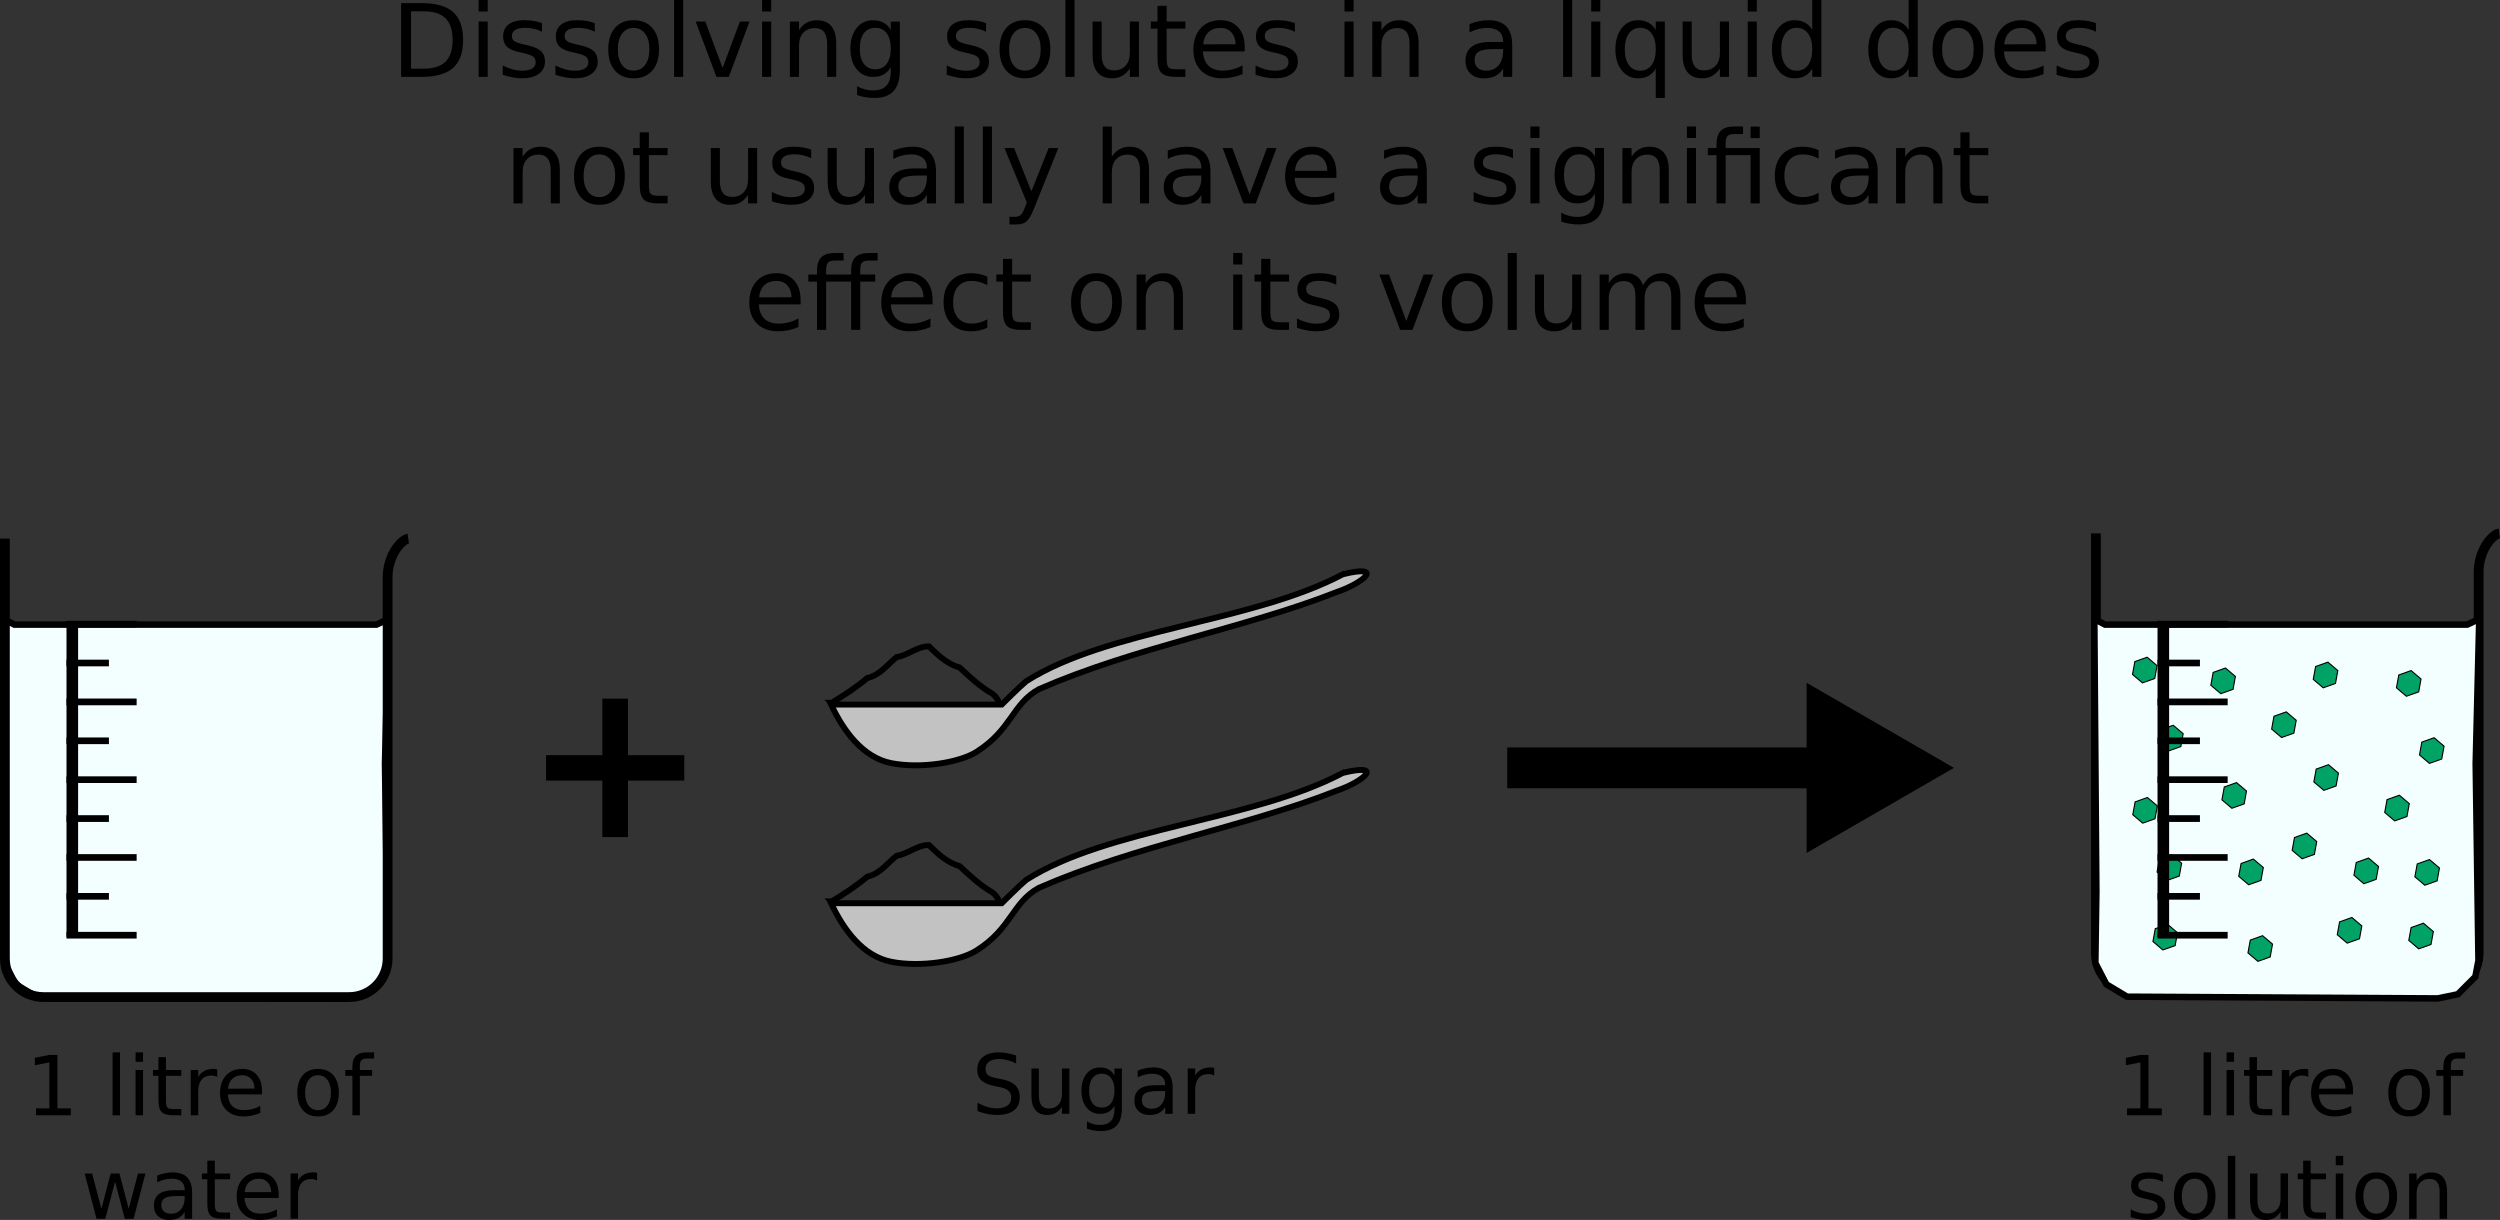 <?xml version="1.0" encoding="UTF-8" standalone="no"?>
<!-- Created with Inkscape (http://www.inkscape.org/) -->

<svg
   xmlns:dc="http://purl.org/dc/elements/1.1/"
   xmlns:cc="http://creativecommons.org/ns#"
   xmlns:rdf="http://www.w3.org/1999/02/22-rdf-syntax-ns#"
   xmlns:svg="http://www.w3.org/2000/svg"
   xmlns="http://www.w3.org/2000/svg"
   xmlns:sodipodi="http://sodipodi.sourceforge.net/DTD/sodipodi-0.dtd"
   xmlns:inkscape="http://www.inkscape.org/namespaces/inkscape"
   sodipodi:docname="concentration_constant_volume.svg"
   inkscape:version="0.92.5 (2060ec1f9f, 2020-04-08)"
   id="svg5290"
   version="1.1"
   viewBox="0 0 191.727 93.56"
   height="93.56mm"
   width="191.727mm">
  <rect x="0" y="0" width="191.727" height="93.56" fill="#333333" stroke="none"/>
  <defs
     id="defs5284">
    <inkscape:perspective
       id="perspective5245"
       inkscape:persp3d-origin="105.00002 : 98.999992 : 1"
       inkscape:vp_z="210.00002 : 148.49999 : 1"
       inkscape:vp_y="0 : 999.99991 : 0"
       inkscape:vp_x="0 : 148.49999 : 1"
       sodipodi:type="inkscape:persp3d" />
    <inkscape:path-effect
       maxComplexity="1000"
       drawall="true"
       nbgenerations="15"
       similar_only="false"
       generator="m 469.376,375.054 h 5.702 m 5.702,0 h 5.702"
       ref_path="m 469.376,375.054 h 17.105"
       is_visible="true"
       id="path-effect946"
       effect="vonkoch" />
    <inkscape:path-effect
       effect="vonkoch"
       id="path-effect946-7"
       is_visible="true"
       ref_path="m 469.376,375.054 h 17.105"
       generator="m 469.376,375.054 h 5.702 m 5.702,0 h 5.702"
       similar_only="false"
       nbgenerations="15"
       drawall="true"
       maxComplexity="1000" />
    <inkscape:path-effect
       maxComplexity="1000"
       drawall="true"
       nbgenerations="15"
       similar_only="false"
       generator="m 469.376,375.054 h 5.702 m 5.702,0 h 5.702"
       ref_path="m 469.376,375.054 h 17.105"
       is_visible="true"
       id="path-effect946-5"
       effect="vonkoch" />
    <inkscape:path-effect
       effect="vonkoch"
       id="path-effect946-7-8"
       is_visible="true"
       ref_path="m 469.376,375.054 h 17.105"
       generator="m 469.376,375.054 h 5.702 m 5.702,0 h 5.702"
       similar_only="false"
       nbgenerations="15"
       drawall="true"
       maxComplexity="1000" />
    <inkscape:perspective
       id="perspective5245-2"
       inkscape:persp3d-origin="105.00001 : 98.999998 : 1"
       inkscape:vp_z="210.00001 : 148.5 : 1"
       inkscape:vp_y="0 : 999.99997 : 0"
       inkscape:vp_x="0 : 148.5 : 1"
       sodipodi:type="inkscape:persp3d" />
    <inkscape:path-effect
       maxComplexity="1000"
       drawall="true"
       nbgenerations="15"
       similar_only="false"
       generator="m 469.376,375.054 h 5.702 m 5.702,0 h 5.702"
       ref_path="m 469.376,375.054 h 17.105"
       is_visible="true"
       id="path-effect946-6"
       effect="vonkoch" />
    <inkscape:path-effect
       effect="vonkoch"
       id="path-effect946-7-1"
       is_visible="true"
       ref_path="m 469.376,375.054 h 17.105"
       generator="m 469.376,375.054 h 5.702 m 5.702,0 h 5.702"
       similar_only="false"
       nbgenerations="15"
       drawall="true"
       maxComplexity="1000" />
    <inkscape:path-effect
       maxComplexity="1000"
       drawall="true"
       nbgenerations="15"
       similar_only="false"
       generator="m 469.376,375.054 h 5.702 m 5.702,0 h 5.702"
       ref_path="m 469.376,375.054 h 17.105"
       is_visible="true"
       id="path-effect946-5-8"
       effect="vonkoch" />
    <inkscape:path-effect
       effect="vonkoch"
       id="path-effect946-7-8-7"
       is_visible="true"
       ref_path="m 469.376,375.054 h 17.105"
       generator="m 469.376,375.054 h 5.702 m 5.702,0 h 5.702"
       similar_only="false"
       nbgenerations="15"
       drawall="true"
       maxComplexity="1000" />
  </defs>
  <sodipodi:namedview
     id="base"
     pagecolor="#ffffff"
     bordercolor="#666666"
     borderopacity="1.0"
     inkscape:pageopacity="0.0"
     inkscape:pageshadow="2"
     inkscape:zoom="0.98994949"
     inkscape:cx="186.41301"
     inkscape:cy="68.41651"
     inkscape:document-units="mm"
     inkscape:current-layer="layer1"
     showgrid="false"
     inkscape:window-width="1920"
     inkscape:window-height="974"
     inkscape:window-x="0"
     inkscape:window-y="27"
     inkscape:window-maximized="1"
     inkscape:snap-global="false"
     fit-margin-top="0"
     fit-margin-left="0"
     fit-margin-right="0"
     fit-margin-bottom="0" />
  <g
     inkscape:label="Layer 1"
     inkscape:groupmode="layer"
     id="layer1"
     transform="translate(-42.637,-82.667)">
    <g
       style="font-style:normal;font-weight:normal;font-size:12.7px;line-height:1.25;font-family:sans-serif;text-align:center;letter-spacing:0px;word-spacing:0px;text-anchor:middle;fill:#000000;fill-opacity:1;stroke:none;stroke-width:0.265"
       id="text1270"
       transform="translate(57.973,144.782)" />
    <g
       style="font-style:normal;font-weight:normal;font-size:12.7px;line-height:1.25;font-family:sans-serif;text-align:center;letter-spacing:0px;word-spacing:0px;text-anchor:middle;fill:#000000;fill-opacity:1;stroke:none;stroke-width:0.265"
       id="text1270-0"
       transform="translate(45.645,262.464)" />
    <g
       style="font-style:normal;font-weight:normal;font-size:7.056px;line-height:1.25;font-family:sans-serif;text-align:center;letter-spacing:0px;word-spacing:0px;text-anchor:middle;fill:#000000;fill-opacity:1;stroke:none;stroke-width:0.265"
       id="text16861" />
    <g
       style="font-style:normal;font-weight:normal;font-size:7.056px;line-height:1.25;font-family:sans-serif;text-align:center;letter-spacing:0px;word-spacing:0px;text-anchor:middle;fill:#000000;fill-opacity:1;stroke:none;stroke-width:0.265"
       id="text16873" />
    <g
       id="g1802">
      <path
         style="opacity:1;fill:none;fill-opacity:1;stroke:#000000;stroke-width:0.75;stroke-miterlimit:4;stroke-dasharray:none;stroke-opacity:1"
         d="m 234.31,123.573 c -0.553,0.079 -1.584,1.319 -1.584,2.956 v 29.247 c 0,1.638 -1.319,2.956 -2.956,2.956 h -23.44 c -1.638,0 -2.956,-1.319 -2.956,-2.956 v -32.204"
         id="path16833"
         inkscape:connector-curvature="0"
         sodipodi:nodetypes="csssssc" />
      <path
         sodipodi:nodetypes="cccccccccccccc"
         inkscape:connector-curvature="0"
         id="path1623"
         d="m 203.252,130.135 0.824,0.434 c 4.892,0 22.881,0 27.773,0 l 0.924,-0.434 -0.273,11.098 0.211,15.099 -0.238,1.241 -1.346,1.346 -1.531,0.317 -23.836,-0.132 -1.584,-0.95 -0.845,-1.637 0.079,-5.464 z"
         style="fill:#f3ffff;fill-opacity:1;stroke:#000000;stroke-width:0.5;stroke-linecap:butt;stroke-linejoin:miter;stroke-opacity:1" />
      <g
         transform="translate(3.061,-18.417)"
         aria-label="+"
         style="font-style:normal;font-weight:normal;font-size:8.467px;line-height:1.25;font-family:sans-serif;text-align:center;letter-spacing:0px;word-spacing:0px;text-anchor:middle;fill:#000000;fill-opacity:1;stroke:none;stroke-width:0.265"
         id="text15505">
        <path
           d="m 87.738,154.664 v 4.333 h 4.316 v 1.951 h -4.316 v 4.333 h -1.968 v -4.333 h -4.316 v -1.951 h 4.316 v -4.333 z"
           style="font-weight:bold;font-size:16.933px;stroke-width:0.265"
           id="path16965"
           inkscape:connector-curvature="0" />
      </g>
      <g
         id="g15519"
         transform="translate(12.031,76.545)">
        <path
           inkscape:connector-curvature="0"
           id="path15515"
           d="m 146.196,65.01 h 25.925"
           style="fill:none;stroke:#000000;stroke-width:3.132;stroke-linecap:butt;stroke-linejoin:miter;stroke-opacity:1" />
        <path
           style="opacity:1;fill:#000000;fill-opacity:1;stroke:none;stroke-width:2;stroke-miterlimit:4;stroke-dasharray:none;stroke-opacity:1"
           inkscape:transform-center-x="-1.8827783"
           d="M 169.158,71.532 V 58.488 l 11.297,6.522 z"
           id="path15517"
           inkscape:connector-curvature="0" />
      </g>
      <g
         transform="translate(4.276,21.649)"
         id="g1325">
        <g
           id="g15487"
           transform="translate(3.916,54.981)">
          <path
             style="fill:#f3ffff;fill-opacity:1;stroke:#000000;stroke-width:0.5;stroke-linecap:butt;stroke-linejoin:miter;stroke-opacity:1"
             d="m 34.722,53.505 0.824,0.434 c 4.892,0 22.881,0 27.773,0 l 0.924,-0.434 -0.273,11.098 0.211,15.099 -0.238,1.241 -1.346,1.346 -1.531,0.317 -23.836,-0.132 -1.584,-0.95 -0.845,-1.637 0.079,-5.464 z"
             id="path15483"
             inkscape:connector-curvature="0"
             sodipodi:nodetypes="cccccccccccccc" />
          <path
             sodipodi:nodetypes="csssssc"
             inkscape:connector-curvature="0"
             id="path15485"
             d="m 65.756,47.344 c -0.553,0.079 -1.584,1.319 -1.584,2.956 v 29.247 c 0,1.638 -1.319,2.956 -2.956,2.956 H 37.776 c -1.638,0 -2.956,-1.319 -2.956,-2.956 V 47.344"
             style="opacity:1;fill:none;fill-opacity:1;stroke:#000000;stroke-width:0.75;stroke-miterlimit:4;stroke-dasharray:none;stroke-opacity:1" />
        </g>
        <g
           id="g1287"
           transform="translate(-0.535,-0.425)">
          <path
             inkscape:connector-curvature="0"
             id="path209"
             d="m 44.441,109.121 v 24.188"
             style="fill:none;stroke:#000000;stroke-width:0.89;stroke-linecap:butt;stroke-linejoin:miter;stroke-opacity:1" />
          <g
             transform="matrix(1,0,0,1.024,0,-2.888)"
             id="g1272">
            <g
               id="g1253"
               style="stroke-width:0.5;stroke-miterlimit:4;stroke-dasharray:none">
              <path
                 style="fill:none;stroke:#000000;stroke-width:0.5;stroke-linecap:butt;stroke-linejoin:miter;stroke-miterlimit:4;stroke-dasharray:none;stroke-opacity:1"
                 d="M 49.375,109.567 H 43.996"
                 id="path211"
                 inkscape:connector-curvature="0" />
              <path
                 inkscape:connector-curvature="0"
                 id="path1018"
                 d="M 49.375,132.864 H 43.996"
                 style="fill:none;stroke:#000000;stroke-width:0.5;stroke-linecap:butt;stroke-linejoin:miter;stroke-miterlimit:4;stroke-dasharray:none;stroke-opacity:1" />
              <path
                 id="path1195"
                 style="fill:none;stroke:#000000;stroke-width:0.5;stroke-linecap:butt;stroke-linejoin:miter;stroke-miterlimit:4;stroke-dasharray:none;stroke-opacity:1"
                 d="m 49.375,115.391 c 0,0 -5.379,0 -5.379,0"
                 inkscape:connector-curvature="0" />
              <path
                 id="path1199"
                 style="fill:none;stroke:#000000;stroke-width:0.5;stroke-linecap:butt;stroke-linejoin:miter;stroke-miterlimit:4;stroke-dasharray:none;stroke-opacity:1"
                 d="m 49.375,121.215 c 0,0 -5.379,0 -5.379,0"
                 inkscape:connector-curvature="0" />
              <path
                 id="path1203"
                 style="fill:none;stroke:#000000;stroke-width:0.5;stroke-linecap:butt;stroke-linejoin:miter;stroke-miterlimit:4;stroke-dasharray:none;stroke-opacity:1"
                 d="m 49.375,127.04 c 0,0 -5.379,0 -5.379,0"
                 inkscape:connector-curvature="0" />
            </g>
            <g
               id="g1259"
               style="stroke-width:0.5;stroke-miterlimit:4;stroke-dasharray:none">
              <path
                 id="path1193"
                 style="fill:none;stroke:#000000;stroke-width:0.5;stroke-linecap:butt;stroke-linejoin:miter;stroke-miterlimit:4;stroke-dasharray:none;stroke-opacity:1"
                 d="m 47.249,112.479 c 0,0 -3.253,0 -3.253,0"
                 inkscape:connector-curvature="0" />
              <path
                 id="path1197"
                 style="fill:none;stroke:#000000;stroke-width:0.5;stroke-linecap:butt;stroke-linejoin:miter;stroke-miterlimit:4;stroke-dasharray:none;stroke-opacity:1"
                 d="m 47.249,118.303 c 0,0 -3.253,0 -3.253,0"
                 inkscape:connector-curvature="0" />
              <path
                 id="path1201"
                 style="fill:none;stroke:#000000;stroke-width:0.5;stroke-linecap:butt;stroke-linejoin:miter;stroke-miterlimit:4;stroke-dasharray:none;stroke-opacity:1"
                 d="m 47.249,124.128 c 0,0 -3.253,0 -3.253,0"
                 inkscape:connector-curvature="0" />
              <path
                 id="path1205"
                 style="fill:none;stroke:#000000;stroke-width:0.5;stroke-linecap:butt;stroke-linejoin:miter;stroke-miterlimit:4;stroke-dasharray:none;stroke-opacity:1"
                 d="m 47.249,129.952 c 0,0 -3.253,0 -3.253,0"
                 inkscape:connector-curvature="0" />
            </g>
          </g>
        </g>
        <g
           aria-label="1 litre of water"
           style="font-style:normal;font-weight:normal;font-size:6.35px;line-height:1.25;font-family:sans-serif;text-align:center;letter-spacing:0px;word-spacing:0px;text-anchor:middle;fill:#000000;fill-opacity:1;stroke:none;stroke-width:0.265"
           id="text1291">
          <path
             d="m 41.124,146.023 h 1.023 v -3.532 l -1.113,0.223 v -0.571 l 1.107,-0.223 h 0.626 v 4.102 h 1.023 v 0.527 h -2.667 z"
             style="stroke-width:0.265"
             id="path1804" />
          <path
             d="m 46.994,141.726 h 0.571 v 4.825 H 46.994 Z"
             style="stroke-width:0.265"
             id="path1806" />
          <path
             d="m 48.758,143.078 h 0.571 v 3.473 h -0.571 z m 0,-1.352 h 0.571 v 0.722 h -0.571 z"
             style="stroke-width:0.265"
             id="path1808" />
          <path
             d="m 51.087,142.092 v 0.986 h 1.175 v 0.443 h -1.175 v 1.885 q 0,0.425 0.115,0.546 0.118,0.121 0.474,0.121 h 0.586 v 0.477 h -0.586 q -0.66,0 -0.912,-0.245 -0.251,-0.248 -0.251,-0.899 v -1.885 h -0.419 v -0.443 h 0.419 v -0.986 z"
             style="stroke-width:0.265"
             id="path1810" />
          <path
             d="m 55.024,143.611 q -0.096,-0.056 -0.211,-0.081 -0.112,-0.028 -0.248,-0.028 -0.484,0 -0.744,0.316 -0.257,0.313 -0.257,0.902 v 1.829 h -0.574 v -3.473 h 0.574 v 0.539 q 0.18,-0.316 0.468,-0.468 0.288,-0.155 0.701,-0.155 0.059,0 0.13,0.009 0.071,0.006 0.158,0.022 z"
             style="stroke-width:0.265"
             id="path1812" />
          <path
             d="m 58.454,144.671 v 0.279 H 55.831 q 0.037,0.589 0.353,0.899 0.319,0.307 0.887,0.307 0.329,0 0.636,-0.081 0.31,-0.081 0.614,-0.242 v 0.539 q -0.307,0.13 -0.629,0.198 -0.322,0.068 -0.654,0.068 -0.831,0 -1.318,-0.484 -0.484,-0.484 -0.484,-1.308 0,-0.853 0.459,-1.352 0.462,-0.502 1.243,-0.502 0.701,0 1.107,0.453 0.409,0.45 0.409,1.225 z m -0.571,-0.167 q -0.006,-0.468 -0.264,-0.747 -0.254,-0.279 -0.676,-0.279 -0.477,0 -0.766,0.27 -0.285,0.27 -0.329,0.76 z"
             style="stroke-width:0.265"
             id="path1814" />
          <path
             d="m 62.754,143.478 q -0.459,0 -0.726,0.36 -0.267,0.357 -0.267,0.98 0,0.623 0.264,0.983 0.267,0.357 0.729,0.357 0.456,0 0.722,-0.36 0.267,-0.36 0.267,-0.98 0,-0.617 -0.267,-0.977 -0.267,-0.363 -0.722,-0.363 z m 0,-0.484 q 0.744,0 1.169,0.484 0.425,0.484 0.425,1.339 0,0.853 -0.425,1.339 -0.425,0.484 -1.169,0.484 -0.747,0 -1.172,-0.484 -0.422,-0.487 -0.422,-1.339 0,-0.856 0.422,-1.339 0.425,-0.484 1.172,-0.484 z"
             style="stroke-width:0.265"
             id="path1816" />
          <path
             d="m 67.052,141.726 v 0.474 h -0.546 q -0.307,0 -0.428,0.124 -0.118,0.124 -0.118,0.446 v 0.307 h 0.939 v 0.443 h -0.939 v 3.029 h -0.574 v -3.029 h -0.546 v -0.443 h 0.546 v -0.242 q 0,-0.58 0.27,-0.843 0.27,-0.267 0.856,-0.267 z"
             style="stroke-width:0.265"
             id="path1818" />
          <path
             d="m 44.854,151.015 h 0.571 l 0.713,2.71 0.71,-2.71 h 0.673 l 0.713,2.71 0.71,-2.71 h 0.571 l -0.908,3.473 h -0.673 l -0.747,-2.846 -0.75,2.846 h -0.673 z"
             style="stroke-width:0.265"
             id="path1820" />
          <path
             d="m 51.958,152.742 q -0.691,0 -0.958,0.158 -0.267,0.158 -0.267,0.539 0,0.304 0.198,0.484 0.202,0.177 0.546,0.177 0.474,0 0.76,-0.335 0.288,-0.338 0.288,-0.896 v -0.127 z m 1.138,-0.236 v 1.981 h -0.571 v -0.527 q -0.195,0.316 -0.487,0.468 -0.291,0.149 -0.713,0.149 -0.533,0 -0.85,-0.298 -0.313,-0.301 -0.313,-0.803 0,-0.586 0.391,-0.884 0.394,-0.298 1.172,-0.298 h 0.8 v -0.056 q 0,-0.394 -0.26,-0.608 -0.257,-0.217 -0.726,-0.217 -0.298,0 -0.58,0.071 -0.282,0.071 -0.543,0.214 v -0.527 q 0.313,-0.121 0.608,-0.18 0.295,-0.062 0.574,-0.062 0.753,0 1.126,0.391 0.372,0.391 0.372,1.184 z"
             style="stroke-width:0.265"
             id="path1822" />
          <path
             d="m 54.835,150.029 v 0.986 h 1.175 v 0.443 h -1.175 v 1.885 q 0,0.425 0.115,0.546 0.118,0.121 0.474,0.121 h 0.586 v 0.477 h -0.586 q -0.66,0 -0.912,-0.245 -0.251,-0.248 -0.251,-0.899 v -1.885 h -0.419 v -0.443 h 0.419 v -0.986 z"
             style="stroke-width:0.265"
             id="path1824" />
          <path
             d="m 59.731,152.609 v 0.279 h -2.623 q 0.037,0.589 0.353,0.899 0.319,0.307 0.887,0.307 0.329,0 0.636,-0.081 0.31,-0.081 0.614,-0.242 v 0.539 q -0.307,0.13 -0.629,0.198 -0.322,0.068 -0.654,0.068 -0.831,0 -1.318,-0.484 -0.484,-0.484 -0.484,-1.308 0,-0.853 0.459,-1.352 0.462,-0.502 1.243,-0.502 0.701,0 1.107,0.453 0.409,0.45 0.409,1.225 z m -0.571,-0.167 q -0.006,-0.468 -0.264,-0.747 -0.254,-0.279 -0.676,-0.279 -0.477,0 -0.766,0.27 -0.285,0.27 -0.329,0.76 z"
             style="stroke-width:0.265"
             id="path1826" />
          <path
             d="m 62.68,151.548 q -0.096,-0.056 -0.211,-0.081 -0.112,-0.028 -0.248,-0.028 -0.484,0 -0.744,0.316 -0.257,0.313 -0.257,0.902 v 1.829 H 60.646 v -3.473 h 0.574 v 0.539 q 0.18,-0.316 0.468,-0.468 0.288,-0.155 0.701,-0.155 0.059,0 0.13,0.009 0.071,0.006 0.158,0.022 z"
             style="stroke-width:0.265"
             id="path1828" />
        </g>
      </g>
      <path
         id="path257"
         d="m 207.302,133.07 -0.942,0.336 -0.179,0.984 0.762,0.647 0.942,-0.336 0.179,-0.984 z"
         style="opacity:1;fill:#00a265;fill-opacity:1;stroke:#000000;stroke-width:0.086;stroke-miterlimit:4;stroke-dasharray:none;stroke-opacity:1"
         inkscape:connector-curvature="0" />
      <path
         inkscape:connector-curvature="0"
         style="opacity:1;fill:#00a265;fill-opacity:1;stroke:#000000;stroke-width:0.086;stroke-miterlimit:4;stroke-dasharray:none;stroke-opacity:1"
         d="m 226.645,143.653 -0.942,0.336 -0.179,0.984 0.762,0.647 0.942,-0.336 0.179,-0.984 z"
         id="path259" />
      <path
         id="path261"
         d="m 215.45,148.552 -0.942,0.336 -0.179,0.984 0.762,0.647 0.942,-0.336 0.179,-0.984 z"
         style="opacity:1;fill:#00a265;fill-opacity:1;stroke:#000000;stroke-width:0.086;stroke-miterlimit:4;stroke-dasharray:none;stroke-opacity:1"
         inkscape:connector-curvature="0" />
      <path
         inkscape:connector-curvature="0"
         style="opacity:1;fill:#00a265;fill-opacity:1;stroke:#000000;stroke-width:0.086;stroke-miterlimit:4;stroke-dasharray:none;stroke-opacity:1"
         d="m 208.868,153.553 -0.942,0.336 -0.179,0.984 0.762,0.647 0.942,-0.336 0.179,-0.984 z"
         id="path263" />
      <path
         inkscape:connector-curvature="0"
         style="opacity:1;fill:#00a265;fill-opacity:1;stroke:#000000;stroke-width:0.086;stroke-miterlimit:4;stroke-dasharray:none;stroke-opacity:1"
         d="m 209.303,138.289 -0.942,0.336 -0.179,0.984 0.762,0.647 0.942,-0.336 0.179,-0.984 z"
         id="path265" />
      <path
         inkscape:connector-curvature="0"
         style="opacity:1;fill:#00a265;fill-opacity:1;stroke:#000000;stroke-width:0.086;stroke-miterlimit:4;stroke-dasharray:none;stroke-opacity:1"
         d="m 229.312,139.244 -0.942,0.336 -0.179,0.984 0.762,0.647 0.942,-0.336 0.179,-0.984 z"
         id="path267" />
      <path
         id="path269"
         d="m 224.283,148.472 -0.942,0.336 -0.179,0.984 0.762,0.647 0.942,-0.336 0.179,-0.984 z"
         style="opacity:1;fill:#00a265;fill-opacity:1;stroke:#000000;stroke-width:0.086;stroke-miterlimit:4;stroke-dasharray:none;stroke-opacity:1"
         inkscape:connector-curvature="0" />
      <path
         inkscape:connector-curvature="0"
         style="opacity:1;fill:#00a265;fill-opacity:1;stroke:#000000;stroke-width:0.086;stroke-miterlimit:4;stroke-dasharray:none;stroke-opacity:1"
         d="m 228.49,153.466 -0.942,0.336 -0.179,0.984 0.762,0.647 0.942,-0.336 0.179,-0.984 z"
         id="path271" />
      <path
         id="path273"
         d="m 214.16,142.686 -0.942,0.336 -0.179,0.984 0.762,0.647 0.942,-0.336 0.179,-0.984 z"
         style="opacity:1;fill:#00a265;fill-opacity:1;stroke:#000000;stroke-width:0.086;stroke-miterlimit:4;stroke-dasharray:none;stroke-opacity:1"
         inkscape:connector-curvature="0" />
      <path
         id="path275"
         d="m 223.005,153.03 -0.942,0.336 -0.179,0.984 0.762,0.647 0.942,-0.336 0.179,-0.984 z"
         style="opacity:1;fill:#00a265;fill-opacity:1;stroke:#000000;stroke-width:0.086;stroke-miterlimit:4;stroke-dasharray:none;stroke-opacity:1"
         inkscape:connector-curvature="0" />
      <path
         inkscape:connector-curvature="0"
         style="opacity:1;fill:#00a265;fill-opacity:1;stroke:#000000;stroke-width:0.086;stroke-miterlimit:4;stroke-dasharray:none;stroke-opacity:1"
         d="m 217.973,137.26 -0.942,0.336 -0.179,0.984 0.762,0.647 0.942,-0.336 0.179,-0.984 z"
         id="path277" />
      <path
         id="path279"
         d="m 221.164,133.448 -0.942,0.336 -0.179,0.984 0.762,0.647 0.942,-0.336 0.179,-0.984 z"
         style="opacity:1;fill:#00a265;fill-opacity:1;stroke:#000000;stroke-width:0.086;stroke-miterlimit:4;stroke-dasharray:none;stroke-opacity:1"
         inkscape:connector-curvature="0" />
      <path
         inkscape:connector-curvature="0"
         style="opacity:1;fill:#00a265;fill-opacity:1;stroke:#000000;stroke-width:0.086;stroke-miterlimit:4;stroke-dasharray:none;stroke-opacity:1"
         d="m 227.545,134.095 -0.942,0.336 -0.179,0.984 0.762,0.647 0.942,-0.336 0.179,-0.984 z"
         id="path281" />
      <path
         id="path283"
         d="m 213.309,133.898 -0.942,0.336 -0.179,0.984 0.762,0.647 0.942,-0.336 0.179,-0.984 z"
         style="opacity:1;fill:#00a265;fill-opacity:1;stroke:#000000;stroke-width:0.086;stroke-miterlimit:4;stroke-dasharray:none;stroke-opacity:1"
         inkscape:connector-curvature="0" />
      <path
         id="path285"
         d="m 221.21,141.312 -0.942,0.336 -0.179,0.984 0.762,0.647 0.942,-0.336 0.179,-0.984 z"
         style="opacity:1;fill:#00a265;fill-opacity:1;stroke:#000000;stroke-width:0.086;stroke-miterlimit:4;stroke-dasharray:none;stroke-opacity:1"
         inkscape:connector-curvature="0" />
      <path
         id="path287"
         d="m 209.185,148.221 -0.942,0.336 -0.179,0.984 0.762,0.647 0.942,-0.336 0.179,-0.984 z"
         style="opacity:1;fill:#00a265;fill-opacity:1;stroke:#000000;stroke-width:0.086;stroke-miterlimit:4;stroke-dasharray:none;stroke-opacity:1"
         inkscape:connector-curvature="0" />
      <path
         inkscape:connector-curvature="0"
         style="opacity:1;fill:#00a265;fill-opacity:1;stroke:#000000;stroke-width:0.086;stroke-miterlimit:4;stroke-dasharray:none;stroke-opacity:1"
         d="m 216.156,154.426 -0.942,0.336 -0.179,0.984 0.762,0.647 0.942,-0.336 0.179,-0.984 z"
         id="path289" />
      <path
         id="path291"
         d="m 207.323,143.828 -0.942,0.336 -0.179,0.984 0.762,0.647 0.942,-0.336 0.179,-0.984 z"
         style="opacity:1;fill:#00a265;fill-opacity:1;stroke:#000000;stroke-width:0.086;stroke-miterlimit:4;stroke-dasharray:none;stroke-opacity:1"
         inkscape:connector-curvature="0" />
      <path
         inkscape:connector-curvature="0"
         style="opacity:1;fill:#00a265;fill-opacity:1;stroke:#000000;stroke-width:0.086;stroke-miterlimit:4;stroke-dasharray:none;stroke-opacity:1"
         d="m 219.546,146.56 -0.942,0.336 -0.179,0.984 0.762,0.647 0.942,-0.336 0.179,-0.984 z"
         id="path293" />
      <path
         inkscape:connector-curvature="0"
         style="opacity:1;fill:#00a265;fill-opacity:1;stroke:#000000;stroke-width:0.086;stroke-miterlimit:4;stroke-dasharray:none;stroke-opacity:1"
         d="m 228.958,148.588 -0.942,0.336 -0.179,0.984 0.762,0.647 0.942,-0.336 0.179,-0.984 z"
         id="path295" />
      <g
         aria-label="1 litre of solution"
         style="font-style:normal;font-weight:normal;font-size:6.35px;line-height:1.25;font-family:sans-serif;text-align:center;letter-spacing:0px;word-spacing:0px;text-anchor:middle;fill:#000000;fill-opacity:1;stroke:none;stroke-width:0.265"
         id="text1297">
        <path
           d="m 205.762,167.672 h 1.023 v -3.532 l -1.113,0.223 v -0.571 l 1.107,-0.223 h 0.626 v 4.102 h 1.023 v 0.527 h -2.667 z"
           style="stroke-width:0.265"
           id="path1831" />
        <path
           d="m 211.632,163.375 h 0.571 v 4.825 h -0.571 z"
           style="stroke-width:0.265"
           id="path1833" />
        <path
           d="m 213.396,164.726 h 0.571 v 3.473 h -0.571 z m 0,-1.352 h 0.571 v 0.722 h -0.571 z"
           style="stroke-width:0.265"
           id="path1835" />
        <path
           d="m 215.725,163.74 v 0.986 h 1.175 v 0.443 h -1.175 v 1.885 q 0,0.425 0.115,0.546 0.118,0.121 0.474,0.121 h 0.586 v 0.477 h -0.586 q -0.66,0 -0.912,-0.245 -0.251,-0.248 -0.251,-0.899 v -1.885 h -0.419 v -0.443 h 0.419 v -0.986 z"
           style="stroke-width:0.265"
           id="path1837" />
        <path
           d="m 219.662,165.26 q -0.096,-0.056 -0.211,-0.081 -0.112,-0.028 -0.248,-0.028 -0.484,0 -0.744,0.316 -0.257,0.313 -0.257,0.902 v 1.829 h -0.574 v -3.473 h 0.574 v 0.539 q 0.18,-0.316 0.468,-0.468 0.288,-0.155 0.701,-0.155 0.059,0 0.13,0.009 0.071,0.006 0.158,0.022 z"
           style="stroke-width:0.265"
           id="path1839" />
        <path
           d="m 223.092,166.32 v 0.279 h -2.623 q 0.037,0.589 0.353,0.899 0.319,0.307 0.887,0.307 0.329,0 0.636,-0.081 0.31,-0.081 0.614,-0.242 v 0.539 q -0.307,0.13 -0.629,0.198 -0.322,0.068 -0.654,0.068 -0.831,0 -1.318,-0.484 -0.484,-0.484 -0.484,-1.308 0,-0.853 0.459,-1.352 0.462,-0.502 1.243,-0.502 0.701,0 1.107,0.453 0.409,0.45 0.409,1.225 z m -0.571,-0.167 q -0.006,-0.468 -0.264,-0.747 -0.254,-0.279 -0.676,-0.279 -0.477,0 -0.766,0.27 -0.285,0.27 -0.329,0.76 z"
           style="stroke-width:0.265"
           id="path1841" />
        <path
           d="m 227.392,165.126 q -0.459,0 -0.726,0.36 -0.267,0.357 -0.267,0.98 0,0.623 0.264,0.983 0.267,0.357 0.729,0.357 0.456,0 0.722,-0.36 0.267,-0.36 0.267,-0.98 0,-0.617 -0.267,-0.977 -0.267,-0.363 -0.722,-0.363 z m 0,-0.484 q 0.744,0 1.169,0.484 0.425,0.484 0.425,1.339 0,0.853 -0.425,1.339 -0.425,0.484 -1.169,0.484 -0.747,0 -1.172,-0.484 -0.422,-0.487 -0.422,-1.339 0,-0.856 0.422,-1.339 0.425,-0.484 1.172,-0.484 z"
           style="stroke-width:0.265"
           id="path1843" />
        <path
           d="m 231.69,163.375 v 0.474 h -0.546 q -0.307,0 -0.428,0.124 -0.118,0.124 -0.118,0.446 v 0.307 h 0.939 v 0.443 h -0.939 v 3.029 h -0.574 v -3.029 h -0.546 v -0.443 h 0.546 v -0.242 q 0,-0.58 0.27,-0.843 0.27,-0.267 0.856,-0.267 z"
           style="stroke-width:0.265"
           id="path1845" />
        <path
           d="m 208.511,172.766 v 0.539 q -0.242,-0.124 -0.502,-0.186 -0.26,-0.062 -0.539,-0.062 -0.425,0 -0.639,0.13 -0.211,0.13 -0.211,0.391 0,0.198 0.152,0.313 0.152,0.112 0.611,0.214 l 0.195,0.043 q 0.608,0.13 0.862,0.369 0.257,0.236 0.257,0.66 0,0.484 -0.384,0.766 -0.381,0.282 -1.051,0.282 -0.279,0 -0.583,-0.056 -0.301,-0.053 -0.636,-0.161 v -0.589 q 0.316,0.164 0.623,0.248 0.307,0.081 0.608,0.081 0.403,0 0.62,-0.136 0.217,-0.14 0.217,-0.391 0,-0.233 -0.158,-0.357 -0.155,-0.124 -0.685,-0.239 l -0.198,-0.046 q -0.53,-0.112 -0.766,-0.341 -0.236,-0.233 -0.236,-0.636 0,-0.49 0.347,-0.757 0.347,-0.267 0.986,-0.267 0.316,0 0.595,0.046 0.279,0.046 0.515,0.14 z"
           style="stroke-width:0.265"
           id="path1847" />
        <path
           d="m 210.951,173.064 q -0.459,0 -0.726,0.36 -0.267,0.357 -0.267,0.98 0,0.623 0.264,0.983 0.267,0.357 0.729,0.357 0.456,0 0.722,-0.36 0.267,-0.36 0.267,-0.98 0,-0.617 -0.267,-0.977 -0.267,-0.363 -0.722,-0.363 z m 0,-0.484 q 0.744,0 1.169,0.484 0.425,0.484 0.425,1.339 0,0.853 -0.425,1.339 -0.425,0.484 -1.169,0.484 -0.747,0 -1.172,-0.484 -0.422,-0.487 -0.422,-1.339 0,-0.856 0.422,-1.339 0.425,-0.484 1.172,-0.484 z"
           style="stroke-width:0.265"
           id="path1849" />
        <path
           d="m 213.491,171.312 h 0.571 v 4.825 h -0.571 z"
           style="stroke-width:0.265"
           id="path1851" />
        <path
           d="m 215.196,174.766 v -2.102 h 0.571 v 2.08 q 0,0.493 0.192,0.741 0.192,0.245 0.577,0.245 0.462,0 0.729,-0.295 0.27,-0.295 0.27,-0.803 v -1.969 h 0.571 v 3.473 h -0.571 v -0.533 q -0.208,0.316 -0.484,0.471 -0.273,0.152 -0.636,0.152 -0.598,0 -0.908,-0.372 -0.31,-0.372 -0.31,-1.088 z m 1.436,-2.186 z"
           style="stroke-width:0.265"
           id="path1853" />
        <path
           d="m 219.844,171.678 v 0.986 h 1.175 v 0.443 h -1.175 v 1.885 q 0,0.425 0.115,0.546 0.118,0.121 0.474,0.121 h 0.586 v 0.477 h -0.586 q -0.66,0 -0.912,-0.245 -0.251,-0.248 -0.251,-0.899 v -1.885 h -0.419 v -0.443 h 0.419 V 171.678 Z"
           style="stroke-width:0.265"
           id="path1855" />
        <path
           d="m 221.769,172.664 h 0.571 v 3.473 h -0.571 z m 0,-1.352 h 0.571 v 0.722 h -0.571 z"
           style="stroke-width:0.265"
           id="path1857" />
        <path
           d="m 224.879,173.064 q -0.459,0 -0.726,0.36 -0.267,0.357 -0.267,0.98 0,0.623 0.264,0.983 0.267,0.357 0.729,0.357 0.456,0 0.722,-0.36 0.267,-0.36 0.267,-0.98 0,-0.617 -0.267,-0.977 -0.267,-0.363 -0.722,-0.363 z m 0,-0.484 q 0.744,0 1.169,0.484 0.425,0.484 0.425,1.339 0,0.853 -0.425,1.339 -0.425,0.484 -1.169,0.484 -0.747,0 -1.172,-0.484 -0.422,-0.487 -0.422,-1.339 0,-0.856 0.422,-1.339 0.425,-0.484 1.172,-0.484 z"
           style="stroke-width:0.265"
           id="path1859" />
        <path
           d="m 230.305,174.041 v 2.096 h -0.571 v -2.077 q 0,-0.493 -0.192,-0.738 -0.192,-0.245 -0.577,-0.245 -0.462,0 -0.729,0.295 -0.267,0.295 -0.267,0.803 v 1.963 h -0.574 v -3.473 h 0.574 v 0.539 q 0.205,-0.313 0.481,-0.468 0.279,-0.155 0.642,-0.155 0.598,0 0.905,0.372 0.307,0.369 0.307,1.088 z"
           style="stroke-width:0.265"
           id="path1861" />
      </g>
      <g
         transform="translate(1.846,21.649)"
         id="g1336">
        <g
           id="g5908"
           transform="translate(94.8,19.713)">
          <g
             id="g5894"
             transform="matrix(0.454,0,0,0.454,-1.898,66.851)">
            <path
               inkscape:connector-curvature="0"
               id="path5890"
               d="m 25.732,62.44 c 2.08,-1.267 4.138,-2.615 5.995,-4.178 2.172,-0.485 3.344,-2.265 4.956,-3.527 1.951,-0.311 3.5,-1.853 5.452,-1.813 1.513,1.462 3.033,2.954 5.201,3.579 1.719,1.606 3.462,3.247 5.512,4.415 1.642,1.203 2.328,4.579 -0.005,5.384 -2.93,1.16 -6.153,0.526 -9.215,0.683 -3.763,-0.308 -7.508,-1.016 -11.298,-0.777 -2.062,0.134 -3.345,-1.958 -5.293,-2.283 -0.592,-0.334 -0.821,-1.033 -1.305,-1.482 z"
               style="fill:none;stroke:#000000;stroke-width:1;stroke-linecap:butt;stroke-linejoin:miter;stroke-opacity:1" />
            <path
               sodipodi:nodetypes="ccccssccc"
               inkscape:connector-curvature="0"
               id="path5892"
               d="m 112.07,40.732 c -15.263,8.105 -39.689,9.277 -53.503,18.079 -1.08,0.89 -4.138,3.938 -4.138,3.938 H 25.608 c 2.091,4.423 5.315,8.94 10.176,9.896 4.861,0.956 11.453,-0.043 14.419,-1.928 5.932,-3.769 5.993,-8.077 10.508,-10.569 16.322,-7.136 34.965,-10.347 50.329,-16.416 4.593,-1.557 8.106,-4.718 1.031,-2.999 z"
               style="fill:#c2c2c2;fill-opacity:1;stroke:#000000;stroke-width:1;stroke-linecap:butt;stroke-linejoin:miter;stroke-opacity:1" />
          </g>
          <g
             transform="matrix(0.454,0,0,0.454,-1.898,82.085)"
             id="g5900">
            <path
               style="fill:none;stroke:#000000;stroke-width:1;stroke-linecap:butt;stroke-linejoin:miter;stroke-opacity:1"
               d="m 25.732,62.44 c 2.08,-1.267 4.138,-2.615 5.995,-4.178 2.172,-0.485 3.344,-2.265 4.956,-3.527 1.951,-0.311 3.5,-1.853 5.452,-1.813 1.513,1.462 3.033,2.954 5.201,3.579 1.719,1.606 3.462,3.247 5.512,4.415 1.642,1.203 2.328,4.579 -0.005,5.384 -2.93,1.16 -6.153,0.526 -9.215,0.683 -3.763,-0.308 -7.508,-1.016 -11.298,-0.777 -2.062,0.134 -3.345,-1.958 -5.293,-2.283 -0.592,-0.334 -0.821,-1.033 -1.305,-1.482 z"
               id="path5896"
               inkscape:connector-curvature="0" />
            <path
               style="fill:#c2c2c2;fill-opacity:1;stroke:#000000;stroke-width:1;stroke-linecap:butt;stroke-linejoin:miter;stroke-opacity:1"
               d="m 112.07,40.732 c -15.263,8.105 -39.689,9.277 -53.503,18.079 -1.08,0.89 -4.138,3.938 -4.138,3.938 H 25.608 c 2.091,4.423 5.315,8.94 10.176,9.896 4.861,0.956 11.453,-0.043 14.419,-1.928 5.932,-3.769 5.993,-8.077 10.508,-10.569 16.322,-7.136 34.965,-10.347 50.329,-16.416 4.593,-1.557 8.106,-4.718 1.031,-2.999 z"
               id="path5898"
               inkscape:connector-curvature="0"
               sodipodi:nodetypes="ccccssccc" />
          </g>
        </g>
        <g
           aria-label="Sugar"
           style="font-style:normal;font-weight:normal;font-size:6.35px;line-height:1.25;font-family:sans-serif;text-align:center;letter-spacing:0px;word-spacing:0px;text-anchor:middle;fill:#000000;fill-opacity:1;stroke:none;stroke-width:0.265"
           id="text1303">
          <path
             d="m 118.72,141.961 v 0.611 q -0.357,-0.171 -0.673,-0.254 -0.316,-0.084 -0.611,-0.084 -0.512,0 -0.791,0.198 -0.276,0.198 -0.276,0.564 0,0.307 0.183,0.465 0.186,0.155 0.701,0.251 l 0.378,0.077 q 0.701,0.133 1.032,0.471 0.335,0.335 0.335,0.899 0,0.673 -0.453,1.02 -0.45,0.347 -1.321,0.347 -0.329,0 -0.701,-0.074 -0.369,-0.074 -0.766,-0.22 v -0.645 q 0.381,0.214 0.747,0.322 0.366,0.109 0.719,0.109 0.536,0 0.828,-0.211 0.291,-0.211 0.291,-0.602 0,-0.341 -0.211,-0.533 -0.208,-0.192 -0.685,-0.288 l -0.381,-0.074 q -0.701,-0.14 -1.014,-0.437 -0.313,-0.298 -0.313,-0.828 0,-0.614 0.431,-0.967 0.434,-0.353 1.194,-0.353 0.326,0 0.664,0.059 0.338,0.059 0.691,0.177 z"
             style="stroke-width:0.265"
             id="path1864" />
          <path
             d="m 119.892,145.068 v -2.102 h 0.571 v 2.08 q 0,0.493 0.192,0.741 0.192,0.245 0.577,0.245 0.462,0 0.729,-0.295 0.27,-0.295 0.27,-0.803 v -1.969 h 0.571 v 3.473 h -0.571 v -0.533 q -0.208,0.316 -0.484,0.471 -0.273,0.152 -0.636,0.152 -0.598,0 -0.908,-0.372 -0.31,-0.372 -0.31,-1.088 z m 1.436,-2.186 z"
             style="stroke-width:0.265"
             id="path1866" />
          <path
             d="m 126.26,144.662 q 0,-0.62 -0.257,-0.961 -0.254,-0.341 -0.716,-0.341 -0.459,0 -0.716,0.341 -0.254,0.341 -0.254,0.961 0,0.617 0.254,0.958 0.257,0.341 0.716,0.341 0.462,0 0.716,-0.341 0.257,-0.341 0.257,-0.958 z m 0.571,1.346 q 0,0.887 -0.394,1.318 -0.394,0.434 -1.206,0.434 -0.301,0 -0.567,-0.046 -0.267,-0.043 -0.518,-0.136 v -0.555 q 0.251,0.136 0.496,0.202 0.245,0.065 0.499,0.065 0.561,0 0.84,-0.295 0.279,-0.291 0.279,-0.884 v -0.282 q -0.177,0.307 -0.453,0.459 -0.276,0.152 -0.66,0.152 -0.639,0 -1.029,-0.487 -0.391,-0.487 -0.391,-1.29 0,-0.806 0.391,-1.293 0.391,-0.487 1.029,-0.487 0.384,0 0.66,0.152 0.276,0.152 0.453,0.459 v -0.527 h 0.571 z"
             style="stroke-width:0.265"
             id="path1868" />
          <path
             d="m 129.584,144.693 q -0.691,0 -0.958,0.158 -0.267,0.158 -0.267,0.539 0,0.304 0.198,0.484 0.202,0.177 0.546,0.177 0.474,0 0.76,-0.335 0.288,-0.338 0.288,-0.896 v -0.127 z m 1.138,-0.236 v 1.981 h -0.571 v -0.527 q -0.195,0.316 -0.487,0.468 -0.291,0.149 -0.713,0.149 -0.533,0 -0.85,-0.298 -0.313,-0.301 -0.313,-0.803 0,-0.586 0.391,-0.884 0.394,-0.298 1.172,-0.298 h 0.8 v -0.056 q 0,-0.394 -0.26,-0.608 -0.257,-0.217 -0.726,-0.217 -0.298,0 -0.58,0.071 -0.282,0.071 -0.543,0.214 v -0.527 q 0.313,-0.121 0.608,-0.18 0.295,-0.062 0.574,-0.062 0.753,0 1.126,0.391 0.372,0.391 0.372,1.184 z"
             style="stroke-width:0.265"
             id="path1870" />
          <path
             d="m 133.91,143.499 q -0.096,-0.056 -0.211,-0.081 -0.112,-0.028 -0.248,-0.028 -0.484,0 -0.744,0.316 -0.257,0.313 -0.257,0.902 v 1.829 h -0.574 v -3.473 h 0.574 v 0.54 q 0.18,-0.316 0.468,-0.468 0.288,-0.155 0.701,-0.155 0.059,0 0.13,0.009 0.071,0.006 0.158,0.022 z"
             style="stroke-width:0.265"
             id="path1872" />
        </g>
      </g>
      <g
         id="g1399"
         transform="translate(164.103,21.224)">
        <path
           inkscape:connector-curvature="0"
           id="path1373"
           d="m 44.441,109.121 v 24.188"
           style="fill:none;stroke:#000000;stroke-width:0.89;stroke-linecap:butt;stroke-linejoin:miter;stroke-opacity:1" />
        <g
           transform="matrix(1,0,0,1.024,0,-2.888)"
           id="g1397">
          <g
             id="g1385"
             style="stroke-width:0.5;stroke-miterlimit:4;stroke-dasharray:none">
            <path
               style="fill:none;stroke:#000000;stroke-width:0.5;stroke-linecap:butt;stroke-linejoin:miter;stroke-miterlimit:4;stroke-dasharray:none;stroke-opacity:1"
               d="M 49.375,109.567 H 43.996"
               id="path1375"
               inkscape:connector-curvature="0" />
            <path
               inkscape:connector-curvature="0"
               id="path1377"
               d="M 49.375,132.864 H 43.996"
               style="fill:none;stroke:#000000;stroke-width:0.5;stroke-linecap:butt;stroke-linejoin:miter;stroke-miterlimit:4;stroke-dasharray:none;stroke-opacity:1" />
            <path
               id="path1379"
               style="fill:none;stroke:#000000;stroke-width:0.5;stroke-linecap:butt;stroke-linejoin:miter;stroke-miterlimit:4;stroke-dasharray:none;stroke-opacity:1"
               d="m 49.375,115.391 c 0,0 -5.379,0 -5.379,0"
               inkscape:connector-curvature="0" />
            <path
               id="path1381"
               style="fill:none;stroke:#000000;stroke-width:0.5;stroke-linecap:butt;stroke-linejoin:miter;stroke-miterlimit:4;stroke-dasharray:none;stroke-opacity:1"
               d="m 49.375,121.215 c 0,0 -5.379,0 -5.379,0"
               inkscape:connector-curvature="0" />
            <path
               id="path1383"
               style="fill:none;stroke:#000000;stroke-width:0.5;stroke-linecap:butt;stroke-linejoin:miter;stroke-miterlimit:4;stroke-dasharray:none;stroke-opacity:1"
               d="m 49.375,127.04 c 0,0 -5.379,0 -5.379,0"
               inkscape:connector-curvature="0" />
          </g>
          <g
             id="g1395"
             style="stroke-width:0.5;stroke-miterlimit:4;stroke-dasharray:none">
            <path
               id="path1387"
               style="fill:none;stroke:#000000;stroke-width:0.5;stroke-linecap:butt;stroke-linejoin:miter;stroke-miterlimit:4;stroke-dasharray:none;stroke-opacity:1"
               d="m 47.249,112.479 c 0,0 -3.253,0 -3.253,0"
               inkscape:connector-curvature="0" />
            <path
               id="path1389"
               style="fill:none;stroke:#000000;stroke-width:0.5;stroke-linecap:butt;stroke-linejoin:miter;stroke-miterlimit:4;stroke-dasharray:none;stroke-opacity:1"
               d="m 47.249,118.303 c 0,0 -3.253,0 -3.253,0"
               inkscape:connector-curvature="0" />
            <path
               id="path1391"
               style="fill:none;stroke:#000000;stroke-width:0.5;stroke-linecap:butt;stroke-linejoin:miter;stroke-miterlimit:4;stroke-dasharray:none;stroke-opacity:1"
               d="m 47.249,124.128 c 0,0 -3.253,0 -3.253,0"
               inkscape:connector-curvature="0" />
            <path
               id="path1393"
               style="fill:none;stroke:#000000;stroke-width:0.5;stroke-linecap:butt;stroke-linejoin:miter;stroke-miterlimit:4;stroke-dasharray:none;stroke-opacity:1"
               d="m 47.249,129.952 c 0,0 -3.253,0 -3.253,0"
               inkscape:connector-curvature="0" />
          </g>
        </g>
      </g>
    </g>
    <g
       aria-label="Dissolving solutes in a liquid does
not usually have a significant
effect on its volume"
       style="font-style:normal;font-weight:normal;font-size:7.761px;line-height:1.25;font-family:sans-serif;text-align:center;letter-spacing:0px;word-spacing:0px;text-anchor:middle;fill:#000000;fill-opacity:1;stroke:none;stroke-width:0.265"
       id="text201">
      <path
         d="m 74.162,83.535 v 4.4 h 0.925 q 1.171,0 1.713,-0.531 0.546,-0.531 0.546,-1.675 0,-1.137 -0.546,-1.664 -0.542,-0.531 -1.713,-0.531 z m -0.765,-0.629 h 1.573 q 1.645,0 2.414,0.686 0.769,0.682 0.769,2.137 0,1.463 -0.773,2.149 -0.773,0.686 -2.41,0.686 h -1.573 z"
         style="stroke-width:0.265"
         id="path215" />
      <path
         d="m 79.343,84.319 h 0.697 v 4.244 h -0.697 z m 0,-1.652 h 0.697 v 0.883 h -0.697 z"
         style="stroke-width:0.265"
         id="path217" />
      <path
         d="m 84.205,84.444 v 0.659 q -0.296,-0.152 -0.614,-0.227 -0.318,-0.076 -0.659,-0.076 -0.519,0 -0.781,0.159 -0.258,0.159 -0.258,0.477 0,0.243 0.186,0.383 0.186,0.136 0.747,0.261 l 0.239,0.053 q 0.743,0.159 1.054,0.451 0.315,0.288 0.315,0.807 0,0.591 -0.47,0.936 -0.466,0.345 -1.285,0.345 -0.341,0 -0.712,-0.068 -0.368,-0.064 -0.777,-0.197 v -0.72 q 0.387,0.201 0.762,0.303 0.375,0.099 0.743,0.099 0.493,0 0.758,-0.167 0.265,-0.171 0.265,-0.477 0,-0.284 -0.193,-0.436 -0.189,-0.152 -0.838,-0.292 l -0.243,-0.057 q -0.648,-0.136 -0.936,-0.417 -0.288,-0.284 -0.288,-0.777 0,-0.599 0.424,-0.925 0.424,-0.326 1.205,-0.326 0.387,0 0.728,0.057 0.341,0.057 0.629,0.171 z"
         style="stroke-width:0.265"
         id="path219" />
      <path
         d="m 88.248,84.444 v 0.659 q -0.296,-0.152 -0.614,-0.227 -0.318,-0.076 -0.659,-0.076 -0.519,0 -0.781,0.159 -0.258,0.159 -0.258,0.477 0,0.243 0.186,0.383 0.186,0.136 0.747,0.261 l 0.239,0.053 q 0.743,0.159 1.054,0.451 0.315,0.288 0.315,0.807 0,0.591 -0.47,0.936 -0.466,0.345 -1.285,0.345 -0.341,0 -0.712,-0.068 -0.368,-0.064 -0.777,-0.197 v -0.72 q 0.387,0.201 0.762,0.303 0.375,0.099 0.743,0.099 0.493,0 0.758,-0.167 0.265,-0.171 0.265,-0.477 0,-0.284 -0.193,-0.436 -0.189,-0.152 -0.838,-0.292 l -0.243,-0.057 q -0.648,-0.136 -0.936,-0.417 -0.288,-0.284 -0.288,-0.777 0,-0.599 0.424,-0.925 0.424,-0.326 1.205,-0.326 0.387,0 0.728,0.057 0.341,0.057 0.629,0.171 z"
         style="stroke-width:0.265"
         id="path221" />
      <path
         d="m 91.231,84.808 q -0.561,0 -0.887,0.44 -0.326,0.436 -0.326,1.198 0,0.762 0.322,1.201 0.326,0.436 0.891,0.436 0.557,0 0.883,-0.44 0.326,-0.44 0.326,-1.198 0,-0.754 -0.326,-1.194 -0.326,-0.443 -0.883,-0.443 z m 0,-0.591 q 0.91,0 1.429,0.591 0.519,0.591 0.519,1.637 0,1.042 -0.519,1.637 -0.519,0.591 -1.429,0.591 -0.913,0 -1.432,-0.591 -0.515,-0.595 -0.515,-1.637 0,-1.046 0.515,-1.637 0.519,-0.591 1.432,-0.591 z"
         style="stroke-width:0.265"
         id="path223" />
      <path
         d="m 94.334,82.667 h 0.697 v 5.897 h -0.697 z"
         style="stroke-width:0.265"
         id="path225" />
      <path
         d="m 95.99,84.319 h 0.739 l 1.326,3.562 1.326,-3.562 h 0.739 l -1.592,4.244 h -0.947 z"
         style="stroke-width:0.265"
         id="path227" />
      <path
         d="m 101.084,84.319 h 0.697 v 4.244 h -0.697 z m 0,-1.652 h 0.697 v 0.883 h -0.697 z"
         style="stroke-width:0.265"
         id="path229" />
      <path
         d="m 106.768,86.002 v 2.562 h -0.697 V 86.024 q 0,-0.603 -0.235,-0.902 -0.235,-0.299 -0.705,-0.299 -0.565,0 -0.891,0.36 -0.326,0.36 -0.326,0.982 v 2.399 h -0.701 v -4.244 h 0.701 v 0.659 q 0.25,-0.383 0.587,-0.572 0.341,-0.189 0.784,-0.189 0.731,0 1.107,0.455 0.375,0.451 0.375,1.33 z"
         style="stroke-width:0.265"
         id="path231" />
      <path
         d="m 110.952,86.392 q 0,-0.758 -0.315,-1.175 -0.311,-0.417 -0.875,-0.417 -0.561,0 -0.875,0.417 -0.311,0.417 -0.311,1.175 0,0.754 0.311,1.171 0.315,0.417 0.875,0.417 0.565,0 0.875,-0.417 0.315,-0.417 0.315,-1.171 z m 0.697,1.645 q 0,1.084 -0.481,1.611 -0.481,0.531 -1.474,0.531 -0.368,0 -0.694,-0.057 -0.326,-0.053 -0.633,-0.167 v -0.678 q 0.307,0.167 0.606,0.246 0.299,0.08 0.61,0.08 0.686,0 1.027,-0.36 0.341,-0.356 0.341,-1.08 v -0.345 q -0.216,0.375 -0.553,0.561 -0.337,0.186 -0.807,0.186 -0.781,0 -1.258,-0.595 -0.477,-0.595 -0.477,-1.576 0,-0.985 0.477,-1.58 0.477,-0.595 1.258,-0.595 0.47,0 0.807,0.186 0.337,0.186 0.553,0.561 v -0.644 h 0.697 z"
         style="stroke-width:0.265"
         id="path233" />
      <path
         d="m 118.258,84.444 v 0.659 q -0.296,-0.152 -0.614,-0.227 -0.318,-0.076 -0.659,-0.076 -0.519,0 -0.781,0.159 -0.258,0.159 -0.258,0.477 0,0.243 0.186,0.383 0.186,0.136 0.747,0.261 l 0.239,0.053 q 0.743,0.159 1.054,0.451 0.315,0.288 0.315,0.807 0,0.591 -0.47,0.936 -0.466,0.345 -1.285,0.345 -0.341,0 -0.712,-0.068 -0.368,-0.064 -0.777,-0.197 v -0.72 q 0.387,0.201 0.762,0.303 0.375,0.099 0.743,0.099 0.493,0 0.758,-0.167 0.265,-0.171 0.265,-0.477 0,-0.284 -0.193,-0.436 -0.189,-0.152 -0.838,-0.292 l -0.243,-0.057 q -0.648,-0.136 -0.936,-0.417 -0.288,-0.284 -0.288,-0.777 0,-0.599 0.424,-0.925 0.424,-0.326 1.205,-0.326 0.387,0 0.728,0.057 0.341,0.057 0.629,0.171 z"
         style="stroke-width:0.265"
         id="path235" />
      <path
         d="m 121.24,84.808 q -0.561,0 -0.887,0.44 -0.326,0.436 -0.326,1.198 0,0.762 0.322,1.201 0.326,0.436 0.891,0.436 0.557,0 0.883,-0.44 0.326,-0.44 0.326,-1.198 0,-0.754 -0.326,-1.194 -0.326,-0.443 -0.883,-0.443 z m 0,-0.591 q 0.91,0 1.429,0.591 0.519,0.591 0.519,1.637 0,1.042 -0.519,1.637 -0.519,0.591 -1.429,0.591 -0.913,0 -1.432,-0.591 -0.515,-0.595 -0.515,-1.637 0,-1.046 0.515,-1.637 0.519,-0.591 1.432,-0.591 z"
         style="stroke-width:0.265"
         id="path237" />
      <path
         d="m 124.344,82.667 h 0.697 v 5.897 h -0.697 z"
         style="stroke-width:0.265"
         id="path239" />
      <path
         d="m 126.428,86.888 v -2.569 h 0.697 v 2.543 q 0,0.603 0.235,0.906 0.235,0.299 0.705,0.299 0.565,0 0.891,-0.36 0.33,-0.36 0.33,-0.982 v -2.406 h 0.697 v 4.244 h -0.697 v -0.652 q -0.254,0.387 -0.591,0.576 -0.333,0.186 -0.777,0.186 -0.731,0 -1.11,-0.455 -0.379,-0.455 -0.379,-1.33 z m 1.755,-2.672 z"
         style="stroke-width:0.265"
         id="path241" />
      <path
         d="m 132.109,83.114 v 1.205 h 1.436 v 0.542 h -1.436 v 2.304 q 0,0.519 0.14,0.667 0.144,0.148 0.58,0.148 h 0.716 v 0.584 h -0.716 q -0.807,0 -1.114,-0.299 -0.307,-0.303 -0.307,-1.099 v -2.304 h -0.512 v -0.542 h 0.512 v -1.205 z"
         style="stroke-width:0.265"
         id="path243" />
      <path
         d="m 138.093,86.267 v 0.341 h -3.206 q 0.045,0.72 0.432,1.099 0.39,0.375 1.084,0.375 0.402,0 0.777,-0.099 0.379,-0.099 0.75,-0.296 v 0.659 q -0.375,0.159 -0.769,0.243 -0.394,0.083 -0.8,0.083 -1.016,0 -1.611,-0.591 -0.591,-0.591 -0.591,-1.599 0,-1.042 0.561,-1.652 0.565,-0.614 1.52,-0.614 0.856,0 1.353,0.553 0.5,0.549 0.5,1.497 z m -0.697,-0.205 q -0.008,-0.572 -0.322,-0.913 -0.311,-0.341 -0.826,-0.341 -0.584,0 -0.936,0.33 -0.349,0.33 -0.402,0.928 z"
         style="stroke-width:0.265"
         id="path245" />
      <path
         d="m 141.943,84.444 v 0.659 q -0.296,-0.152 -0.614,-0.227 -0.318,-0.076 -0.659,-0.076 -0.519,0 -0.781,0.159 -0.258,0.159 -0.258,0.477 0,0.243 0.186,0.383 0.186,0.136 0.747,0.261 l 0.239,0.053 q 0.743,0.159 1.054,0.451 0.315,0.288 0.315,0.807 0,0.591 -0.47,0.936 -0.466,0.345 -1.285,0.345 -0.341,0 -0.712,-0.068 -0.368,-0.064 -0.777,-0.197 v -0.72 q 0.387,0.201 0.762,0.303 0.375,0.099 0.743,0.099 0.493,0 0.758,-0.167 0.265,-0.171 0.265,-0.477 0,-0.284 -0.193,-0.436 -0.189,-0.152 -0.838,-0.292 l -0.243,-0.057 q -0.648,-0.136 -0.936,-0.417 -0.288,-0.284 -0.288,-0.777 0,-0.599 0.424,-0.925 0.424,-0.326 1.205,-0.326 0.387,0 0.728,0.057 0.341,0.057 0.629,0.171 z"
         style="stroke-width:0.265"
         id="path247" />
      <path
         d="m 145.748,84.319 h 0.697 v 4.244 h -0.697 z m 0,-1.652 h 0.697 v 0.883 h -0.697 z"
         style="stroke-width:0.265"
         id="path249" />
      <path
         d="m 151.432,86.002 v 2.562 h -0.697 V 86.024 q 0,-0.603 -0.235,-0.902 -0.235,-0.299 -0.705,-0.299 -0.565,0 -0.891,0.36 -0.326,0.36 -0.326,0.982 v 2.399 h -0.701 v -4.244 h 0.701 v 0.659 q 0.25,-0.383 0.587,-0.572 0.341,-0.189 0.784,-0.189 0.731,0 1.107,0.455 0.375,0.451 0.375,1.33 z"
         style="stroke-width:0.265"
         id="path251" />
      <path
         d="m 157.219,86.43 q -0.845,0 -1.171,0.193 -0.326,0.193 -0.326,0.659 0,0.371 0.243,0.591 0.246,0.216 0.667,0.216 0.58,0 0.928,-0.409 0.352,-0.413 0.352,-1.095 v -0.155 z m 1.391,-0.288 v 2.422 h -0.697 v -0.644 q -0.239,0.387 -0.595,0.572 -0.356,0.182 -0.872,0.182 -0.652,0 -1.038,-0.364 -0.383,-0.368 -0.383,-0.982 0,-0.716 0.477,-1.08 0.481,-0.364 1.432,-0.364 h 0.978 v -0.068 q 0,-0.481 -0.318,-0.743 -0.315,-0.265 -0.887,-0.265 -0.364,0 -0.709,0.087 -0.345,0.087 -0.663,0.261 v -0.644 q 0.383,-0.148 0.743,-0.22 0.36,-0.076 0.701,-0.076 0.921,0 1.376,0.477 0.455,0.477 0.455,1.448 z"
         style="stroke-width:0.265"
         id="path253" />
      <path
         d="m 162.513,82.667 h 0.697 v 5.897 h -0.697 z"
         style="stroke-width:0.265"
         id="path255" />
      <path
         d="m 164.669,84.319 h 0.697 v 4.244 h -0.697 z m 0,-1.652 h 0.697 v 0.883 h -0.697 z"
         style="stroke-width:0.265"
         id="path258" />
      <path
         d="m 167.242,86.445 q 0,0.769 0.315,1.209 0.318,0.436 0.872,0.436 0.553,0 0.872,-0.436 0.318,-0.44 0.318,-1.209 0,-0.769 -0.318,-1.205 -0.318,-0.44 -0.872,-0.44 -0.553,0 -0.872,0.44 -0.315,0.436 -0.315,1.205 z m 2.376,1.482 q -0.22,0.379 -0.557,0.565 -0.333,0.182 -0.803,0.182 -0.769,0 -1.254,-0.614 -0.481,-0.614 -0.481,-1.614 0,-1 0.481,-1.614 0.485,-0.614 1.254,-0.614 0.47,0 0.803,0.186 0.337,0.182 0.557,0.561 v -0.644 h 0.697 v 5.859 h -0.697 z"
         style="stroke-width:0.265"
         id="path260" />
      <path
         d="m 171.68,86.888 v -2.569 h 0.697 v 2.543 q 0,0.603 0.235,0.906 0.235,0.299 0.705,0.299 0.565,0 0.891,-0.36 0.33,-0.36 0.33,-0.982 v -2.406 h 0.697 v 4.244 h -0.697 v -0.652 q -0.254,0.387 -0.591,0.576 -0.333,0.186 -0.777,0.186 -0.731,0 -1.11,-0.455 -0.379,-0.455 -0.379,-1.33 z m 1.755,-2.672 z"
         style="stroke-width:0.265"
         id="path262" />
      <path
         d="m 176.671,84.319 h 0.697 v 4.244 h -0.697 z m 0,-1.652 h 0.697 v 0.883 h -0.697 z"
         style="stroke-width:0.265"
         id="path264" />
      <path
         d="m 181.62,84.963 v -2.297 h 0.697 v 5.897 h -0.697 v -0.637 q -0.22,0.379 -0.557,0.565 -0.333,0.182 -0.803,0.182 -0.769,0 -1.254,-0.614 -0.481,-0.614 -0.481,-1.614 0,-1 0.481,-1.614 0.485,-0.614 1.254,-0.614 0.47,0 0.803,0.186 0.337,0.182 0.557,0.561 z m -2.376,1.482 q 0,0.769 0.315,1.209 0.318,0.436 0.872,0.436 0.553,0 0.872,-0.436 0.318,-0.44 0.318,-1.209 0,-0.769 -0.318,-1.205 -0.318,-0.44 -0.872,-0.44 -0.553,0 -0.872,0.44 -0.315,0.436 -0.315,1.205 z"
         style="stroke-width:0.265"
         id="path266" />
      <path
         d="m 189.014,84.963 v -2.297 h 0.697 v 5.897 h -0.697 v -0.637 q -0.22,0.379 -0.557,0.565 -0.333,0.182 -0.803,0.182 -0.769,0 -1.254,-0.614 -0.481,-0.614 -0.481,-1.614 0,-1 0.481,-1.614 0.485,-0.614 1.254,-0.614 0.47,0 0.803,0.186 0.337,0.182 0.557,0.561 z m -2.376,1.482 q 0,0.769 0.315,1.209 0.318,0.436 0.872,0.436 0.553,0 0.872,-0.436 0.318,-0.44 0.318,-1.209 0,-0.769 -0.318,-1.205 -0.318,-0.44 -0.872,-0.44 -0.553,0 -0.872,0.44 -0.315,0.436 -0.315,1.205 z"
         style="stroke-width:0.265"
         id="path268" />
      <path
         d="m 192.792,84.808 q -0.561,0 -0.887,0.44 -0.326,0.436 -0.326,1.198 0,0.762 0.322,1.201 0.326,0.436 0.891,0.436 0.557,0 0.883,-0.44 0.326,-0.44 0.326,-1.198 0,-0.754 -0.326,-1.194 -0.326,-0.443 -0.883,-0.443 z m 0,-0.591 q 0.909,0 1.429,0.591 0.519,0.591 0.519,1.637 0,1.042 -0.519,1.637 -0.519,0.591 -1.429,0.591 -0.913,0 -1.432,-0.591 -0.515,-0.595 -0.515,-1.637 0,-1.046 0.515,-1.637 0.519,-0.591 1.432,-0.591 z"
         style="stroke-width:0.265"
         id="path270" />
      <path
         d="m 199.526,86.267 v 0.341 h -3.206 q 0.045,0.72 0.432,1.099 0.39,0.375 1.084,0.375 0.402,0 0.777,-0.099 0.379,-0.099 0.75,-0.296 v 0.659 q -0.375,0.159 -0.769,0.243 -0.394,0.083 -0.8,0.083 -1.016,0 -1.611,-0.591 -0.591,-0.591 -0.591,-1.599 0,-1.042 0.561,-1.652 0.565,-0.614 1.52,-0.614 0.856,0 1.353,0.553 0.5,0.549 0.5,1.497 z m -0.697,-0.205 q -0.008,-0.572 -0.322,-0.913 -0.311,-0.341 -0.826,-0.341 -0.584,0 -0.936,0.33 -0.349,0.33 -0.402,0.928 z"
         style="stroke-width:0.265"
         id="path272" />
      <path
         d="m 203.376,84.444 v 0.659 q -0.296,-0.152 -0.614,-0.227 -0.318,-0.076 -0.659,-0.076 -0.519,0 -0.781,0.159 -0.258,0.159 -0.258,0.477 0,0.243 0.186,0.383 0.186,0.136 0.747,0.261 l 0.239,0.053 q 0.743,0.159 1.054,0.451 0.315,0.288 0.315,0.807 0,0.591 -0.47,0.936 -0.466,0.345 -1.285,0.345 -0.341,0 -0.712,-0.068 -0.368,-0.064 -0.777,-0.197 v -0.72 q 0.387,0.201 0.762,0.303 0.375,0.099 0.743,0.099 0.493,0 0.758,-0.167 0.265,-0.171 0.265,-0.477 0,-0.284 -0.193,-0.436 -0.189,-0.152 -0.838,-0.292 l -0.243,-0.057 q -0.648,-0.136 -0.936,-0.417 -0.288,-0.284 -0.288,-0.777 0,-0.599 0.424,-0.925 0.424,-0.326 1.205,-0.326 0.387,0 0.728,0.057 0.341,0.057 0.629,0.171 z"
         style="stroke-width:0.265"
         id="path274" />
      <path
         d="m 85.571,95.703 v 2.562 h -0.697 v -2.539 q 0,-0.603 -0.235,-0.902 -0.235,-0.299 -0.705,-0.299 -0.565,0 -0.891,0.36 -0.326,0.36 -0.326,0.982 v 2.399 h -0.701 v -4.244 h 0.701 v 0.659 q 0.25,-0.383 0.587,-0.572 0.341,-0.189 0.784,-0.189 0.731,0 1.107,0.455 0.375,0.451 0.375,1.33 z"
         style="stroke-width:0.265"
         id="path276" />
      <path
         d="m 88.606,94.509 q -0.561,0 -0.887,0.44 -0.326,0.436 -0.326,1.198 0,0.762 0.322,1.201 0.326,0.436 0.891,0.436 0.557,0 0.883,-0.44 0.326,-0.44 0.326,-1.198 0,-0.754 -0.326,-1.194 -0.326,-0.443 -0.883,-0.443 z m 0,-0.591 q 0.91,0 1.429,0.591 0.519,0.591 0.519,1.637 0,1.042 -0.519,1.637 -0.519,0.591 -1.429,0.591 -0.913,0 -1.432,-0.591 -0.515,-0.595 -0.515,-1.637 0,-1.046 0.515,-1.637 0.519,-0.591 1.432,-0.591 z"
         style="stroke-width:0.265"
         id="path278" />
      <path
         d="m 92.4,92.815 v 1.205 h 1.436 v 0.542 h -1.436 v 2.304 q 0,0.519 0.14,0.667 0.144,0.148 0.58,0.148 h 0.716 v 0.584 h -0.716 q -0.807,0 -1.114,-0.299 -0.307,-0.303 -0.307,-1.099 v -2.304 h -0.512 v -0.542 h 0.512 v -1.205 z"
         style="stroke-width:0.265"
         id="path280" />
      <path
         d="m 97.148,96.59 v -2.569 h 0.697 v 2.543 q 0,0.603 0.235,0.906 0.235,0.299 0.705,0.299 0.565,0 0.891,-0.36 0.33,-0.36 0.33,-0.982 v -2.406 h 0.697 v 4.244 h -0.697 v -0.652 q -0.254,0.387 -0.591,0.576 -0.333,0.186 -0.777,0.186 -0.731,0 -1.11,-0.455 -0.379,-0.455 -0.379,-1.33 z m 1.755,-2.672 z"
         style="stroke-width:0.265"
         id="path282" />
      <path
         d="m 104.845,94.145 v 0.659 q -0.296,-0.152 -0.614,-0.227 -0.318,-0.076 -0.659,-0.076 -0.519,0 -0.781,0.159 -0.258,0.159 -0.258,0.477 0,0.243 0.186,0.383 0.186,0.136 0.747,0.261 l 0.239,0.053 q 0.743,0.159 1.054,0.451 0.315,0.288 0.315,0.807 0,0.591 -0.47,0.936 -0.466,0.345 -1.285,0.345 -0.341,0 -0.712,-0.068 -0.368,-0.064 -0.777,-0.197 v -0.72 q 0.387,0.201 0.762,0.303 0.375,0.099 0.743,0.099 0.493,0 0.758,-0.167 0.265,-0.171 0.265,-0.477 0,-0.284 -0.193,-0.436 -0.189,-0.152 -0.838,-0.292 l -0.243,-0.057 q -0.648,-0.136 -0.936,-0.417 -0.288,-0.284 -0.288,-0.777 0,-0.599 0.424,-0.925 0.424,-0.326 1.205,-0.326 0.387,0 0.728,0.057 0.341,0.057 0.629,0.171 z"
         style="stroke-width:0.265"
         id="path284" />
      <path
         d="m 106.11,96.59 v -2.569 h 0.697 v 2.543 q 0,0.603 0.235,0.906 0.235,0.299 0.705,0.299 0.565,0 0.891,-0.36 0.33,-0.36 0.33,-0.982 v -2.406 h 0.697 v 4.244 h -0.697 v -0.652 q -0.254,0.387 -0.591,0.576 -0.333,0.186 -0.777,0.186 -0.731,0 -1.11,-0.455 -0.379,-0.455 -0.379,-1.33 z m 1.755,-2.672 z"
         style="stroke-width:0.265"
         id="path286" />
      <path
         d="m 113.03,96.131 q -0.845,0 -1.171,0.193 -0.326,0.193 -0.326,0.659 0,0.371 0.243,0.591 0.246,0.216 0.667,0.216 0.58,0 0.928,-0.409 0.352,-0.413 0.352,-1.095 v -0.155 z m 1.391,-0.288 v 2.422 h -0.697 v -0.644 q -0.239,0.387 -0.595,0.572 -0.356,0.182 -0.872,0.182 -0.652,0 -1.038,-0.364 -0.383,-0.368 -0.383,-0.982 0,-0.716 0.477,-1.08 0.481,-0.364 1.432,-0.364 h 0.978 v -0.068 q 0,-0.481 -0.318,-0.743 -0.315,-0.265 -0.887,-0.265 -0.364,0 -0.709,0.087 -0.345,0.087 -0.663,0.261 v -0.644 q 0.383,-0.148 0.743,-0.22 0.36,-0.076 0.701,-0.076 0.921,0 1.376,0.477 0.455,0.477 0.455,1.448 z"
         style="stroke-width:0.265"
         id="path288" />
      <path
         d="m 115.857,92.368 h 0.697 v 5.897 h -0.697 z"
         style="stroke-width:0.265"
         id="path290" />
      <path
         d="m 118.014,92.368 h 0.697 v 5.897 h -0.697 z"
         style="stroke-width:0.265"
         id="path292" />
      <path
         d="m 121.936,98.659 q -0.296,0.758 -0.576,0.989 -0.28,0.231 -0.75,0.231 h -0.557 v -0.584 h 0.409 q 0.288,0 0.447,-0.136 0.159,-0.136 0.352,-0.644 l 0.125,-0.318 -1.717,-4.176 h 0.739 l 1.326,3.32 1.326,-3.32 h 0.739 z"
         style="stroke-width:0.265"
         id="path294" />
      <path
         d="m 130.758,95.703 v 2.562 h -0.697 v -2.539 q 0,-0.603 -0.235,-0.902 -0.235,-0.299 -0.705,-0.299 -0.565,0 -0.891,0.36 -0.326,0.36 -0.326,0.982 v 2.399 h -0.701 v -5.897 h 0.701 v 2.312 q 0.25,-0.383 0.587,-0.572 0.341,-0.189 0.784,-0.189 0.731,0 1.107,0.455 0.375,0.451 0.375,1.33 z"
         style="stroke-width:0.265"
         id="path296" />
      <path
         d="m 134.078,96.131 q -0.845,0 -1.171,0.193 -0.326,0.193 -0.326,0.659 0,0.371 0.243,0.591 0.246,0.216 0.667,0.216 0.58,0 0.928,-0.409 0.352,-0.413 0.352,-1.095 v -0.155 z m 1.391,-0.288 v 2.422 h -0.697 v -0.644 q -0.239,0.387 -0.595,0.572 -0.356,0.182 -0.872,0.182 -0.652,0 -1.038,-0.364 -0.383,-0.368 -0.383,-0.982 0,-0.716 0.477,-1.08 0.481,-0.364 1.432,-0.364 h 0.978 v -0.068 q 0,-0.481 -0.318,-0.743 -0.315,-0.265 -0.887,-0.265 -0.364,0 -0.709,0.087 -0.345,0.087 -0.663,0.261 v -0.644 q 0.383,-0.148 0.743,-0.22 0.36,-0.076 0.701,-0.076 0.921,0 1.376,0.477 0.455,0.477 0.455,1.448 z"
         style="stroke-width:0.265"
         id="path298" />
      <path
         d="m 136.405,94.02 h 0.739 l 1.326,3.562 1.326,-3.562 h 0.739 l -1.592,4.244 h -0.947 z"
         style="stroke-width:0.265"
         id="path300" />
      <path
         d="m 145.128,95.968 v 0.341 h -3.206 q 0.045,0.72 0.432,1.099 0.39,0.375 1.084,0.375 0.402,0 0.777,-0.099 0.379,-0.099 0.75,-0.296 v 0.659 q -0.375,0.159 -0.769,0.243 -0.394,0.083 -0.8,0.083 -1.016,0 -1.611,-0.591 -0.591,-0.591 -0.591,-1.599 0,-1.042 0.561,-1.652 0.565,-0.614 1.52,-0.614 0.856,0 1.353,0.553 0.5,0.549 0.5,1.497 z m -0.697,-0.205 q -0.008,-0.572 -0.322,-0.913 -0.311,-0.341 -0.826,-0.341 -0.584,0 -0.936,0.33 -0.349,0.33 -0.402,0.928 z"
         style="stroke-width:0.265"
         id="path302" />
      <path
         d="m 150.669,96.131 q -0.845,0 -1.171,0.193 -0.326,0.193 -0.326,0.659 0,0.371 0.243,0.591 0.246,0.216 0.667,0.216 0.58,0 0.928,-0.409 0.352,-0.413 0.352,-1.095 v -0.155 z m 1.391,-0.288 v 2.422 h -0.697 v -0.644 q -0.239,0.387 -0.595,0.572 -0.356,0.182 -0.872,0.182 -0.652,0 -1.038,-0.364 -0.383,-0.368 -0.383,-0.982 0,-0.716 0.477,-1.08 0.481,-0.364 1.432,-0.364 h 0.978 v -0.068 q 0,-0.481 -0.318,-0.743 -0.315,-0.265 -0.887,-0.265 -0.364,0 -0.709,0.087 -0.345,0.087 -0.663,0.261 v -0.644 q 0.383,-0.148 0.743,-0.22 0.36,-0.076 0.701,-0.076 0.921,0 1.376,0.477 0.455,0.477 0.455,1.448 z"
         style="stroke-width:0.265"
         id="path304" />
      <path
         d="m 158.668,94.145 v 0.659 q -0.296,-0.152 -0.614,-0.227 -0.318,-0.076 -0.659,-0.076 -0.519,0 -0.781,0.159 -0.258,0.159 -0.258,0.477 0,0.243 0.186,0.383 0.186,0.136 0.747,0.261 l 0.239,0.053 q 0.743,0.159 1.054,0.451 0.315,0.288 0.315,0.807 0,0.591 -0.47,0.936 -0.466,0.345 -1.285,0.345 -0.341,0 -0.712,-0.068 -0.368,-0.064 -0.777,-0.197 v -0.72 q 0.387,0.201 0.762,0.303 0.375,0.099 0.743,0.099 0.493,0 0.758,-0.167 0.265,-0.171 0.265,-0.477 0,-0.284 -0.193,-0.436 -0.189,-0.152 -0.838,-0.292 l -0.243,-0.057 q -0.648,-0.136 -0.936,-0.417 -0.288,-0.284 -0.288,-0.777 0,-0.599 0.424,-0.925 0.424,-0.326 1.205,-0.326 0.387,0 0.728,0.057 0.341,0.057 0.629,0.171 z"
         style="stroke-width:0.265"
         id="path306" />
      <path
         d="m 160.006,94.02 h 0.697 v 4.244 h -0.697 z m 0,-1.652 h 0.697 v 0.883 h -0.697 z"
         style="stroke-width:0.265"
         id="path308" />
      <path
         d="m 164.955,96.093 q 0,-0.758 -0.315,-1.175 -0.311,-0.417 -0.875,-0.417 -0.561,0 -0.875,0.417 -0.311,0.417 -0.311,1.175 0,0.754 0.311,1.171 0.315,0.417 0.875,0.417 0.565,0 0.875,-0.417 0.315,-0.417 0.315,-1.171 z m 0.697,1.645 q 0,1.084 -0.481,1.611 -0.481,0.531 -1.474,0.531 -0.368,0 -0.694,-0.057 -0.326,-0.053 -0.633,-0.167 V 98.977 q 0.307,0.167 0.606,0.246 0.299,0.08 0.61,0.08 0.686,0 1.027,-0.36 0.341,-0.356 0.341,-1.08 v -0.345 q -0.216,0.375 -0.553,0.561 -0.337,0.186 -0.807,0.186 -0.781,0 -1.258,-0.595 -0.477,-0.595 -0.477,-1.576 0,-0.985 0.477,-1.58 0.477,-0.595 1.258,-0.595 0.47,0 0.807,0.186 0.337,0.186 0.553,0.561 v -0.644 h 0.697 z"
         style="stroke-width:0.265"
         id="path310" />
      <path
         d="m 170.617,95.703 v 2.562 h -0.697 v -2.539 q 0,-0.603 -0.235,-0.902 -0.235,-0.299 -0.705,-0.299 -0.565,0 -0.891,0.36 -0.326,0.36 -0.326,0.982 v 2.399 h -0.701 v -4.244 h 0.701 v 0.659 q 0.25,-0.383 0.587,-0.572 0.341,-0.189 0.784,-0.189 0.731,0 1.107,0.455 0.375,0.451 0.375,1.33 z"
         style="stroke-width:0.265"
         id="path312" />
      <path
         d="m 172.008,94.02 h 0.697 v 4.244 h -0.697 z m 0,-1.652 h 0.697 v 0.883 h -0.697 z"
         style="stroke-width:0.265"
         id="path314" />
      <path
         d="m 177.594,94.02 v 4.244 h -0.701 V 94.562 h -1.914 v 3.702 h -0.701 V 94.562 h -0.667 v -0.542 h 0.667 v -0.296 q 0,-0.693 0.326,-1.023 0.33,-0.333 1.008,-0.333 h 0.701 v 0.58 h -0.667 q -0.375,0 -0.523,0.152 -0.144,0.152 -0.144,0.546 v 0.375 z m -0.701,-1.645 h 0.701 v 0.883 h -0.701 z"
         style="stroke-width:0.265"
         id="path316" />
      <path
         d="m 182.107,94.183 v 0.652 q -0.296,-0.163 -0.595,-0.243 -0.296,-0.083 -0.599,-0.083 -0.678,0 -1.054,0.432 -0.375,0.428 -0.375,1.205 0,0.777 0.375,1.209 0.375,0.428 1.054,0.428 0.303,0 0.599,-0.08 0.299,-0.083 0.595,-0.246 v 0.644 q -0.292,0.136 -0.606,0.205 -0.311,0.068 -0.663,0.068 -0.959,0 -1.523,-0.603 -0.565,-0.603 -0.565,-1.626 0,-1.038 0.568,-1.633 0.572,-0.595 1.565,-0.595 0.322,0 0.629,0.068 0.307,0.064 0.595,0.197 z"
         style="stroke-width:0.265"
         id="path318" />
      <path
         d="m 185.249,96.131 q -0.845,0 -1.171,0.193 -0.326,0.193 -0.326,0.659 0,0.371 0.243,0.591 0.246,0.216 0.667,0.216 0.58,0 0.928,-0.409 0.352,-0.413 0.352,-1.095 v -0.155 z m 1.391,-0.288 v 2.422 h -0.697 v -0.644 q -0.239,0.387 -0.595,0.572 -0.356,0.182 -0.872,0.182 -0.652,0 -1.038,-0.364 -0.383,-0.368 -0.383,-0.982 0,-0.716 0.477,-1.08 0.481,-0.364 1.432,-0.364 h 0.978 v -0.068 q 0,-0.481 -0.318,-0.743 -0.315,-0.265 -0.887,-0.265 -0.364,0 -0.709,0.087 -0.345,0.087 -0.663,0.261 v -0.644 q 0.383,-0.148 0.743,-0.22 0.36,-0.076 0.701,-0.076 0.921,0 1.376,0.477 0.455,0.477 0.455,1.448 z"
         style="stroke-width:0.265"
         id="path320" />
      <path
         d="m 191.604,95.703 v 2.562 h -0.697 v -2.539 q 0,-0.603 -0.235,-0.902 -0.235,-0.299 -0.705,-0.299 -0.565,0 -0.891,0.36 -0.326,0.36 -0.326,0.982 v 2.399 h -0.701 v -4.244 h 0.701 v 0.659 q 0.25,-0.383 0.587,-0.572 0.341,-0.189 0.784,-0.189 0.731,0 1.107,0.455 0.375,0.451 0.375,1.33 z"
         style="stroke-width:0.265"
         id="path322" />
      <path
         d="m 193.684,92.815 v 1.205 h 1.436 v 0.542 h -1.436 v 2.304 q 0,0.519 0.14,0.667 0.144,0.148 0.58,0.148 h 0.716 v 0.584 h -0.716 q -0.807,0 -1.114,-0.299 -0.307,-0.303 -0.307,-1.099 v -2.304 h -0.512 v -0.542 h 0.512 v -1.205 z"
         style="stroke-width:0.265"
         id="path324" />
      <path
         d="m 104.036,105.67 v 0.341 h -3.206 q 0.045,0.72 0.432,1.099 0.39,0.375 1.084,0.375 0.402,0 0.777,-0.099 0.379,-0.099 0.75,-0.296 v 0.659 q -0.375,0.159 -0.769,0.243 -0.394,0.083 -0.8,0.083 -1.016,0 -1.611,-0.591 -0.591,-0.591 -0.591,-1.599 0,-1.042 0.561,-1.652 0.565,-0.614 1.52,-0.614 0.856,0 1.353,0.553 0.5,0.549 0.5,1.497 z m -0.697,-0.205 q -0.008,-0.572 -0.322,-0.913 -0.311,-0.341 -0.826,-0.341 -0.584,0 -0.936,0.33 -0.349,0.33 -0.402,0.928 z"
         style="stroke-width:0.265"
         id="path326" />
      <path
         d="m 109.944,102.07 v 0.58 h -0.667 q -0.375,0 -0.523,0.152 -0.144,0.152 -0.144,0.546 v 0.375 h 1.148 v 0.542 h -1.148 v 3.702 h -0.701 v -3.702 h -1.914 v 3.702 h -0.701 v -3.702 h -0.667 v -0.542 h 0.667 v -0.296 q 0,-0.709 0.33,-1.031 0.33,-0.326 1.046,-0.326 h 0.659 v 0.58 h -0.667 q -0.375,0 -0.523,0.152 -0.144,0.152 -0.144,0.546 v 0.375 h 1.914 v -0.296 q 0,-0.709 0.33,-1.031 0.33,-0.326 1.046,-0.326 z"
         style="stroke-width:0.265"
         id="path328" />
      <path
         d="m 114.158,105.67 v 0.341 h -3.206 q 0.045,0.72 0.432,1.099 0.39,0.375 1.084,0.375 0.402,0 0.777,-0.099 0.379,-0.099 0.75,-0.296 v 0.659 q -0.375,0.159 -0.769,0.243 -0.394,0.083 -0.8,0.083 -1.016,0 -1.611,-0.591 -0.591,-0.591 -0.591,-1.599 0,-1.042 0.561,-1.652 0.565,-0.614 1.52,-0.614 0.856,0 1.353,0.553 0.5,0.549 0.5,1.497 z m -0.697,-0.205 q -0.008,-0.572 -0.322,-0.913 -0.311,-0.341 -0.826,-0.341 -0.584,0 -0.936,0.33 -0.349,0.33 -0.402,0.928 z"
         style="stroke-width:0.265"
         id="path330" />
      <path
         d="m 118.357,103.885 v 0.652 q -0.296,-0.163 -0.595,-0.243 -0.296,-0.083 -0.599,-0.083 -0.678,0 -1.054,0.432 -0.375,0.428 -0.375,1.205 0,0.777 0.375,1.209 0.375,0.428 1.054,0.428 0.303,0 0.599,-0.08 0.299,-0.083 0.595,-0.246 v 0.644 q -0.292,0.136 -0.606,0.205 -0.311,0.068 -0.663,0.068 -0.959,0 -1.523,-0.603 -0.565,-0.603 -0.565,-1.626 0,-1.038 0.568,-1.633 0.572,-0.595 1.565,-0.595 0.322,0 0.629,0.068 0.307,0.064 0.595,0.197 z"
         style="stroke-width:0.265"
         id="path332" />
      <path
         d="m 120.259,102.517 v 1.205 h 1.436 v 0.542 h -1.436 v 2.304 q 0,0.519 0.14,0.667 0.144,0.148 0.58,0.148 h 0.716 v 0.584 h -0.716 q -0.807,0 -1.114,-0.299 -0.307,-0.303 -0.307,-1.099 v -2.304 h -0.512 v -0.542 h 0.512 v -1.205 z"
         style="stroke-width:0.265"
         id="path334" />
      <path
         d="m 126.724,104.211 q -0.561,0 -0.887,0.44 -0.326,0.436 -0.326,1.198 0,0.762 0.322,1.201 0.326,0.436 0.891,0.436 0.557,0 0.883,-0.44 0.326,-0.44 0.326,-1.198 0,-0.754 -0.326,-1.194 -0.326,-0.443 -0.883,-0.443 z m 0,-0.591 q 0.909,0 1.429,0.591 0.519,0.591 0.519,1.637 0,1.042 -0.519,1.637 -0.519,0.591 -1.429,0.591 -0.913,0 -1.432,-0.591 -0.515,-0.595 -0.515,-1.637 0,-1.046 0.515,-1.637 0.519,-0.591 1.432,-0.591 z"
         style="stroke-width:0.265"
         id="path336" />
      <path
         d="m 133.356,105.404 v 2.562 h -0.697 v -2.539 q 0,-0.603 -0.235,-0.902 -0.235,-0.299 -0.705,-0.299 -0.565,0 -0.891,0.36 -0.326,0.36 -0.326,0.982 v 2.399 h -0.701 v -4.244 h 0.701 v 0.659 q 0.25,-0.383 0.587,-0.572 0.341,-0.189 0.784,-0.189 0.731,0 1.107,0.455 0.375,0.451 0.375,1.33 z"
         style="stroke-width:0.265"
         id="path338" />
      <path
         d="m 137.214,103.722 h 0.697 v 4.244 h -0.697 z m 0,-1.652 h 0.697 v 0.883 h -0.697 z"
         style="stroke-width:0.265"
         id="path340" />
      <path
         d="m 140.06,102.517 v 1.205 h 1.436 v 0.542 h -1.436 v 2.304 q 0,0.519 0.14,0.667 0.144,0.148 0.58,0.148 h 0.716 v 0.584 h -0.716 q -0.807,0 -1.114,-0.299 -0.307,-0.303 -0.307,-1.099 v -2.304 h -0.512 v -0.542 h 0.512 v -1.205 z"
         style="stroke-width:0.265"
         id="path342" />
      <path
         d="m 145.119,103.847 v 0.659 q -0.296,-0.152 -0.614,-0.227 -0.318,-0.076 -0.659,-0.076 -0.519,0 -0.781,0.159 -0.258,0.159 -0.258,0.477 0,0.243 0.186,0.383 0.186,0.136 0.747,0.261 l 0.239,0.053 q 0.743,0.159 1.054,0.451 0.315,0.288 0.315,0.807 0,0.591 -0.47,0.936 -0.466,0.345 -1.285,0.345 -0.341,0 -0.712,-0.068 -0.368,-0.064 -0.777,-0.197 v -0.72 q 0.387,0.201 0.762,0.303 0.375,0.099 0.743,0.099 0.493,0 0.758,-0.167 0.265,-0.171 0.265,-0.477 0,-0.284 -0.193,-0.436 -0.189,-0.152 -0.838,-0.292 l -0.243,-0.057 q -0.648,-0.136 -0.936,-0.417 -0.288,-0.284 -0.288,-0.777 0,-0.599 0.424,-0.925 0.424,-0.326 1.205,-0.326 0.387,0 0.728,0.057 0.341,0.057 0.629,0.171 z"
         style="stroke-width:0.265"
         id="path344" />
      <path
         d="m 148.423,103.722 h 0.739 l 1.326,3.562 1.326,-3.562 h 0.739 l -1.592,4.244 h -0.947 z"
         style="stroke-width:0.265"
         id="path346" />
      <path
         d="m 155.161,104.211 q -0.561,0 -0.887,0.44 -0.326,0.436 -0.326,1.198 0,0.762 0.322,1.201 0.326,0.436 0.891,0.436 0.557,0 0.883,-0.44 0.326,-0.44 0.326,-1.198 0,-0.754 -0.326,-1.194 -0.326,-0.443 -0.883,-0.443 z m 0,-0.591 q 0.909,0 1.429,0.591 0.519,0.591 0.519,1.637 0,1.042 -0.519,1.637 -0.519,0.591 -1.429,0.591 -0.913,0 -1.432,-0.591 -0.515,-0.595 -0.515,-1.637 0,-1.046 0.515,-1.637 0.519,-0.591 1.432,-0.591 z"
         style="stroke-width:0.265"
         id="path348" />
      <path
         d="m 158.265,102.07 h 0.697 v 5.897 h -0.697 z"
         style="stroke-width:0.265"
         id="path350" />
      <path
         d="m 160.349,106.291 v -2.569 h 0.697 v 2.543 q 0,0.603 0.235,0.906 0.235,0.299 0.705,0.299 0.565,0 0.891,-0.36 0.33,-0.36 0.33,-0.982 v -2.406 h 0.697 v 4.244 h -0.697 v -0.652 q -0.254,0.387 -0.591,0.576 -0.333,0.186 -0.777,0.186 -0.731,0 -1.11,-0.455 -0.379,-0.455 -0.379,-1.33 z m 1.755,-2.672 z"
         style="stroke-width:0.265"
         id="path352" />
      <path
         d="m 168.645,104.537 q 0.261,-0.47 0.625,-0.694 0.364,-0.224 0.856,-0.224 0.663,0 1.023,0.466 0.36,0.462 0.36,1.319 v 2.562 h -0.701 v -2.539 q 0,-0.61 -0.216,-0.906 -0.216,-0.296 -0.659,-0.296 -0.542,0 -0.856,0.36 -0.315,0.36 -0.315,0.982 v 2.399 h -0.701 v -2.539 q 0,-0.614 -0.216,-0.906 -0.216,-0.296 -0.667,-0.296 -0.534,0 -0.849,0.364 -0.315,0.36 -0.315,0.978 v 2.399 h -0.701 v -4.244 h 0.701 v 0.659 q 0.239,-0.39 0.572,-0.576 0.333,-0.186 0.792,-0.186 0.462,0 0.784,0.235 0.326,0.235 0.481,0.682 z"
         style="stroke-width:0.265"
         id="path354" />
      <path
         d="m 176.531,105.67 v 0.341 h -3.206 q 0.045,0.72 0.432,1.099 0.39,0.375 1.084,0.375 0.402,0 0.777,-0.099 0.379,-0.099 0.75,-0.296 v 0.659 q -0.375,0.159 -0.769,0.243 -0.394,0.083 -0.8,0.083 -1.016,0 -1.611,-0.591 -0.591,-0.591 -0.591,-1.599 0,-1.042 0.561,-1.652 0.565,-0.614 1.52,-0.614 0.856,0 1.353,0.553 0.5,0.549 0.5,1.497 z m -0.697,-0.205 q -0.008,-0.572 -0.322,-0.913 -0.311,-0.341 -0.826,-0.341 -0.584,0 -0.936,0.33 -0.349,0.33 -0.402,0.928 z"
         style="stroke-width:0.265"
         id="path356" />
    </g>
  </g>
</svg>
